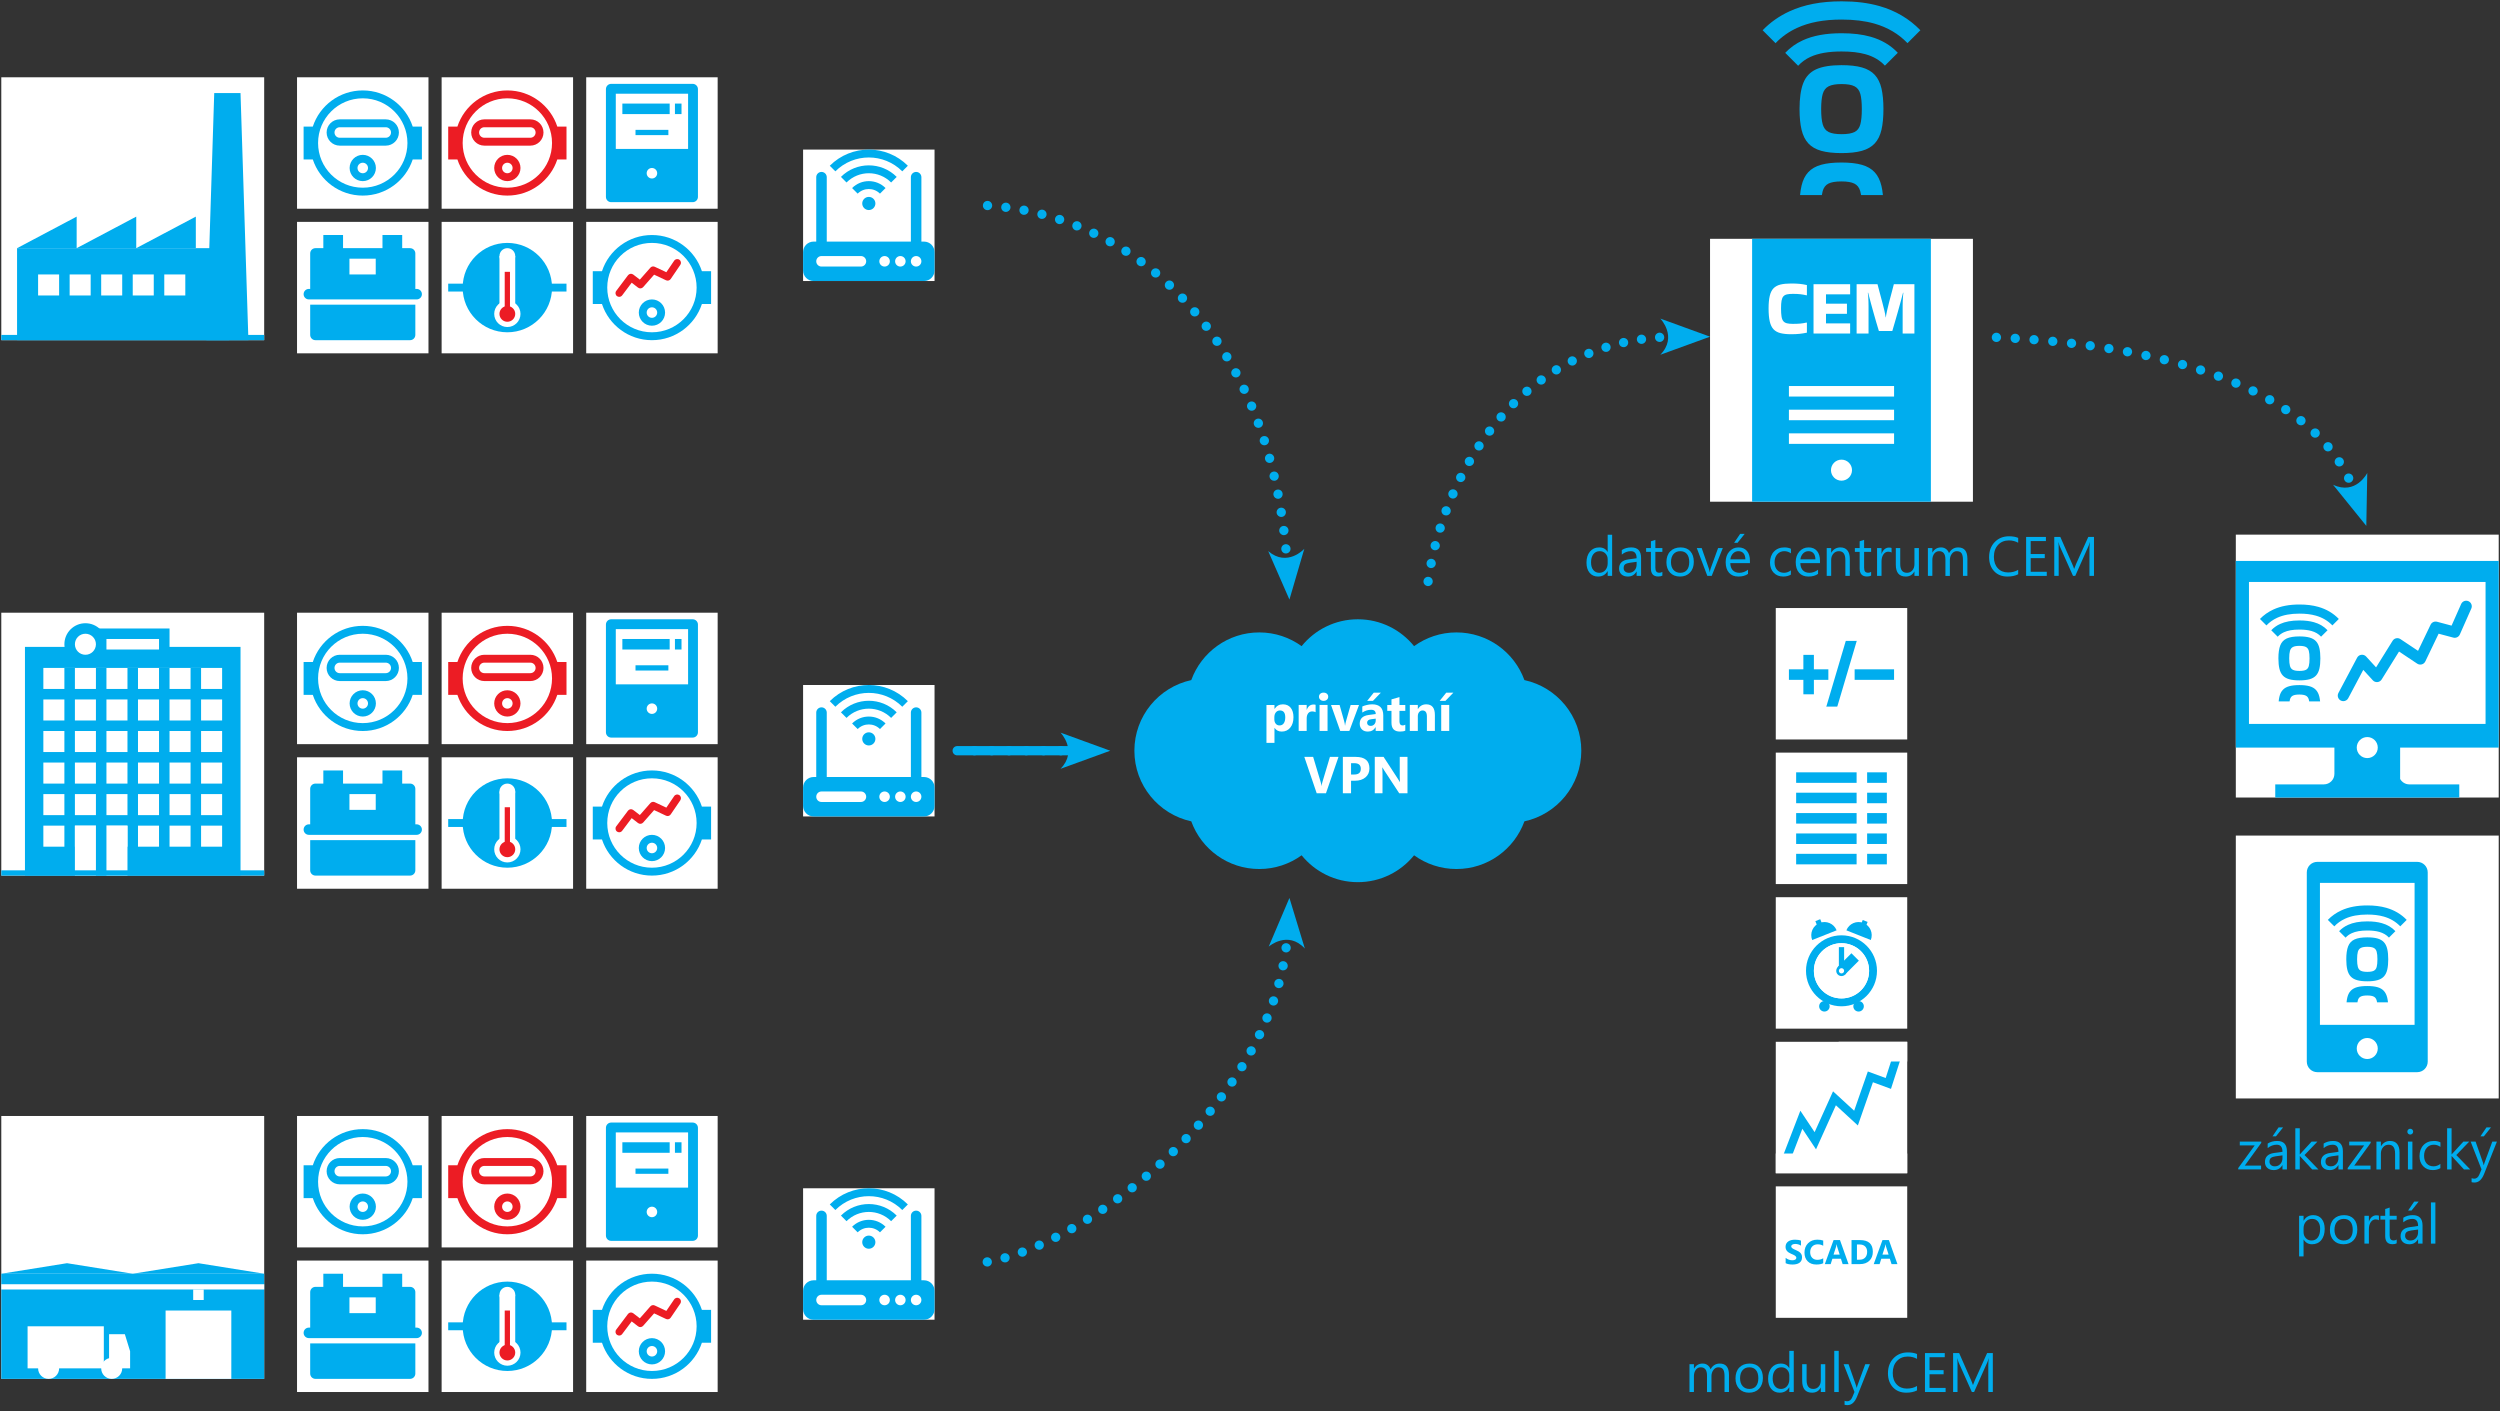 <?xml version="1.0" encoding="utf-8"?>
<!-- Generator: Adobe Illustrator 15.1.0, SVG Export Plug-In . SVG Version: 6.00 Build 0)  -->
<!DOCTYPE svg PUBLIC "-//W3C//DTD SVG 1.1//EN" "http://www.w3.org/Graphics/SVG/1.1/DTD/svg11.dtd">
<svg version="1.1" id="Vrstva_1" xmlns="http://www.w3.org/2000/svg" xmlns:xlink="http://www.w3.org/1999/xlink" x="0px" y="0px"
	 width="539.14px" height="304.333px" viewBox="0 0 539.14 304.333" enable-background="new 0 0 539.14 304.333"
	 xml:space="preserve">
<rect x="0" y="0" width="539.14" height="304.333" fill="#333333" stroke="none"/>
<g>
	<rect x="368.781" y="51.502" fill="#FFFFFF" width="56.693" height="56.694"/>
</g>
<g>
	<rect x="377.854" y="51.502" fill="#00ADEE" width="38.551" height="56.694"/>
</g>
<g>
	<path fill="#FFFFFF" d="M399.397,101.392c0,1.253-1.016,2.269-2.268,2.269c-1.254,0-2.268-1.016-2.268-2.269
		s1.014-2.269,2.268-2.269C398.381,99.124,399.397,100.139,399.397,101.392"/>
</g>
<g>
	<rect x="385.791" y="93.455" fill="#FFFFFF" width="22.678" height="2.268"/>
</g>
<g>
	<rect x="385.791" y="88.352" fill="#FFFFFF" width="22.678" height="2.269"/>
</g>
<g>
	<rect x="385.791" y="83.25" fill="#FFFFFF" width="22.678" height="2.268"/>
</g>
<g>
	<path fill="#FFFFFF" d="M389.67,69.624v2.117c-0.537,0.112-1.064,0.196-1.578,0.252c-0.518,0.057-1.127,0.084-1.832,0.084
		c-0.906,0-1.672-0.078-2.293-0.234c-0.621-0.157-1.121-0.436-1.496-0.832c-0.375-0.398-0.646-0.96-0.814-1.689
		c-0.168-0.727-0.252-1.663-0.252-2.805c0-1.097,0.084-1.999,0.252-2.704c0.168-0.707,0.439-1.252,0.814-1.639
		s0.875-0.654,1.496-0.807c0.621-0.15,1.387-0.227,2.293-0.227c0.705,0,1.314,0.024,1.832,0.076c0.514,0.05,1.041,0.137,1.578,0.26
		v2.184l-0.051,0.033c-0.471-0.11-0.924-0.191-1.359-0.243c-0.438-0.051-0.977-0.076-1.613-0.076c-0.516,0-0.939,0.037-1.27,0.109
		c-0.33,0.074-0.592,0.216-0.781,0.429c-0.191,0.214-0.322,0.526-0.395,0.941c-0.074,0.415-0.109,0.968-0.109,1.663
		c0,0.728,0.035,1.313,0.109,1.755c0.072,0.443,0.203,0.777,0.395,1c0.189,0.224,0.451,0.375,0.781,0.454s0.754,0.118,1.27,0.118
		c0.627,0,1.162-0.021,1.604-0.06c0.441-0.04,0.889-0.114,1.336-0.227L389.67,69.624z"/>
</g>
<g>
	<polygon fill="#FFFFFF" points="391.098,71.926 391.098,61.291 398.994,61.291 398.994,63.476 393.785,63.476 393.785,65.491 
		398.305,65.491 398.305,67.675 393.785,67.675 393.785,69.741 398.994,69.741 398.994,71.926 	"/>
</g>
<g>
	<path fill="#FFFFFF" d="M405.194,71.388c-0.191-0.604-0.385-1.248-0.58-1.933c-0.195-0.682-0.391-1.361-0.58-2.033
		c-0.191-0.672-0.363-1.299-0.521-1.881c-0.156-0.582-0.291-1.087-0.402-1.512s-0.189-0.729-0.234-0.908l-0.068,0.019
		c0.033,0.2,0.063,0.468,0.084,0.798c0.023,0.33,0.039,0.678,0.051,1.041s0.018,0.696,0.018,1v5.946h-2.572V61.291h4.504
		c0.156,0.594,0.322,1.218,0.494,1.873c0.174,0.656,0.348,1.306,0.521,1.95c0.174,0.644,0.328,1.254,0.463,1.831
		s0.229,1.078,0.285,1.504h0.033c0.057-0.426,0.148-0.924,0.277-1.496c0.129-0.571,0.277-1.181,0.445-1.831
		c0.168-0.648,0.342-1.302,0.52-1.958c0.182-0.655,0.342-1.279,0.488-1.873h4.436v10.635h-2.537v-5.946c0-0.304,0.006-0.637,0.018-1
		c0.01-0.363,0.031-0.711,0.059-1.041s0.053-0.598,0.074-0.798l-0.066-0.019c-0.045,0.18-0.123,0.483-0.234,0.908
		c-0.113,0.425-0.25,0.932-0.412,1.52c-0.162,0.589-0.338,1.22-0.529,1.892c-0.189,0.672-0.385,1.346-0.58,2.023
		c-0.195,0.679-0.383,1.319-0.563,1.924H405.194z"/>
</g>
<g>
	<path fill="#00ADEE" d="M276.32,118.454L276.32,118.454c-0.06-0.551,0.35-1.04,0.9-1.09l0,0c0.55-0.051,1.04,0.35,1.09,0.899l0,0
		c0.05,0.55-0.35,1.04-0.9,1.09l0,0c-0.04,0.011-0.07,0.011-0.1,0.011l0,0C276.8,119.364,276.37,118.973,276.32,118.454z
		 M275.88,114.543c-0.07-0.55,0.32-1.05,0.87-1.12l0,0c0.55-0.07,1.05,0.32,1.12,0.86l0,0c0.07,0.55-0.32,1.05-0.87,1.119l0,0
		c-0.04,0.011-0.09,0.011-0.13,0.011l0,0C276.38,115.414,275.95,115.043,275.88,114.543z M275.32,110.643
		c-0.09-0.55,0.29-1.06,0.83-1.149l0,0c0.55-0.091,1.06,0.279,1.15,0.83l0,0l0,0l0,0c0.08,0.55-0.28,1.06-0.83,1.149l0,0
		c-0.05,0.01-0.11,0.01-0.16,0.01l0,0C275.83,111.483,275.4,111.133,275.32,110.643z M274.63,106.763c-0.1-0.54,0.25-1.07,0.79-1.17
		l0,0c0.54-0.11,1.07,0.24,1.17,0.78l0,0c0.11,0.54-0.24,1.069-0.78,1.18l0,0c-0.07,0.01-0.13,0.021-0.2,0.021l0,0
		C275.15,107.574,274.73,107.244,274.63,106.763z M273.8,102.914L273.8,102.914c-0.12-0.54,0.21-1.07,0.75-1.2l0,0
		c0.54-0.13,1.07,0.21,1.2,0.75l0,0c0,0,0,0,0-0.01l0,0c0.13,0.54-0.21,1.08-0.74,1.21l0,0c-0.08,0.02-0.16,0.02-0.23,0.02l0,0
		C274.32,103.683,273.91,103.374,273.8,102.914z M272.83,99.103c-0.15-0.529,0.17-1.08,0.7-1.229l0,0c0.53-0.15,1.08,0.17,1.23,0.7
		l0,0c0.15,0.529-0.17,1.079-0.7,1.229l0,0c-0.09,0.021-0.18,0.04-0.27,0.04l0,0C273.36,99.843,272.95,99.553,272.83,99.103z
		 M271.71,95.333c-0.17-0.521,0.12-1.09,0.65-1.25l0,0c0.53-0.17,1.09,0.12,1.26,0.64l0,0c0.16,0.53-0.13,1.09-0.65,1.26l0,0
		c-0.1,0.03-0.21,0.051-0.31,0.051l0,0C272.24,96.034,271.85,95.763,271.71,95.333z M270.44,91.624c-0.2-0.521,0.07-1.1,0.59-1.29
		l0,0c0.52-0.19,1.09,0.08,1.28,0.6l0,0c0.19,0.521-0.07,1.09-0.59,1.28l0,0c-0.12,0.04-0.23,0.06-0.35,0.06l0,0
		C270.969,92.273,270.58,92.023,270.44,91.624z M269,87.963c-0.21-0.51,0.03-1.1,0.54-1.31l0,0c0.51-0.21,1.09,0.03,1.31,0.54l0,0
		c0.21,0.51-0.03,1.09-0.54,1.31l0,0c-0.13,0.05-0.26,0.08-0.38,0.08l0,0C269.53,88.583,269.16,88.343,269,87.963z M267.41,84.374
		c-0.24-0.5-0.03-1.09,0.47-1.33l0,0c0.5-0.23,1.1-0.02,1.33,0.48l0,0c0.24,0.5,0.03,1.09-0.47,1.33l0,0
		c-0.14,0.07-0.29,0.1-0.43,0.1l0,0C267.94,84.953,267.58,84.743,267.41,84.374z M265.64,80.874c-0.26-0.49-0.07-1.09,0.42-1.35l0,0
		c0.48-0.26,1.09-0.08,1.35,0.41l0,0c0.26,0.48,0.07,1.09-0.41,1.35l0,0c-0.15,0.08-0.31,0.12-0.47,0.12l0,0
		C266.17,81.403,265.82,81.213,265.64,80.874z M263.71,77.463c-0.28-0.48-0.13-1.09,0.35-1.38l0,0c0.47-0.28,1.08-0.13,1.37,0.35
		l0,0c0.28,0.47,0.13,1.08-0.35,1.37l0,0c-0.16,0.1-0.33,0.14-0.51,0.14l0,0C264.23,77.943,263.9,77.773,263.71,77.463z
		 M261.61,74.153c-0.31-0.46-0.19-1.08,0.27-1.39l0,0c0.46-0.31,1.08-0.19,1.39,0.27l0,0c0.31,0.46,0.19,1.08-0.27,1.39l0,0
		c-0.17,0.11-0.37,0.17-0.56,0.17l0,0C262.12,74.593,261.8,74.443,261.61,74.153z M259.34,70.963c-0.34-0.44-0.25-1.07,0.19-1.4l0,0
		c0.44-0.34,1.07-0.25,1.4,0.19l0,0c0.34,0.44,0.25,1.07-0.19,1.4l0,0c-0.18,0.14-0.39,0.2-0.6,0.2l0,0
		C259.83,71.354,259.53,71.223,259.34,70.963z M256.89,67.903c-0.35-0.42-0.3-1.06,0.12-1.41l0,0c0.42-0.36,1.05-0.31,1.41,0.12l0,0
		c0.36,0.42,0.3,1.05-0.12,1.41l0,0c-0.18,0.15-0.41,0.23-0.64,0.23l0,0C257.37,68.253,257.09,68.133,256.89,67.903z M254.28,64.983
		L254.28,64.983c-0.38-0.4-0.36-1.03,0.04-1.41l0,0c0.4-0.38,1.03-0.37,1.41,0.03l0,0c0.38,0.4,0.37,1.04-0.03,1.42l0,0
		c-0.2,0.18-0.44,0.27-0.69,0.27l0,0C254.74,65.293,254.48,65.193,254.28,64.983z M251.51,62.223c-0.4-0.38-0.42-1.01-0.04-1.41l0,0
		c0.37-0.41,1-0.43,1.41-0.05l0,0l0,0l0,0c0.4,0.38,0.42,1.01,0.04,1.41l0,0c-0.19,0.22-0.46,0.32-0.73,0.32l0,0
		C251.95,62.493,251.7,62.403,251.51,62.223z M248.58,59.633L248.58,59.633c-0.43-0.35-0.48-0.98-0.13-1.41l0,0
		c0.35-0.42,0.98-0.48,1.41-0.13l0,0c0.42,0.35,0.48,0.99,0.13,1.41l0,0c-0.2,0.24-0.49,0.36-0.77,0.36l0,0
		C248.99,59.863,248.76,59.793,248.58,59.633z M245.5,57.223c-0.45-0.32-0.55-0.95-0.22-1.4l0,0c0.33-0.44,0.95-0.54,1.4-0.21l0,0
		c0.44,0.33,0.54,0.95,0.22,1.4l0,0c-0.2,0.26-0.5,0.41-0.81,0.41l0,0C245.88,57.423,245.68,57.354,245.5,57.223z M242.27,55.013
		c-0.46-0.3-0.6-0.92-0.3-1.38l0,0c0.3-0.47,0.92-0.6,1.39-0.31l0,0c0.46,0.3,0.59,0.92,0.3,1.39l0,0
		c-0.19,0.29-0.52,0.46-0.85,0.46l0,0C242.63,55.173,242.44,55.113,242.27,55.013z M238.92,53.003L238.92,53.003
		c-0.48-0.27-0.65-0.88-0.39-1.36l0,0c0.27-0.49,0.88-0.66,1.37-0.39l0,0c0.48,0.27,0.65,0.88,0.38,1.36l0,0
		c-0.18,0.33-0.52,0.51-0.87,0.51l0,0C239.24,53.124,239.08,53.083,238.92,53.003z M235.45,51.203c-0.5-0.24-0.71-0.83-0.47-1.33
		l0,0c0.24-0.5,0.83-0.71,1.33-0.47l0,0c0.5,0.24,0.71,0.83,0.47,1.33l0,0c-0.17,0.36-0.53,0.57-0.9,0.57l0,0
		C235.74,51.303,235.59,51.273,235.45,51.203z M231.87,49.633c-0.51-0.21-0.76-0.79-0.55-1.3l0,0c0.2-0.52,0.79-0.76,1.3-0.56l0,0
		c0.51,0.21,0.76,0.79,0.55,1.3l0,0c-0.15,0.39-0.53,0.63-0.93,0.63l0,0C232.12,49.703,231.99,49.683,231.87,49.633z M228.2,48.283
		c-0.52-0.17-0.81-0.73-0.64-1.26l0,0c0.18-0.52,0.74-0.81,1.27-0.63l0,0c0.52,0.17,0.81,0.73,0.63,1.26l0,0
		c-0.14,0.42-0.53,0.68-0.95,0.68l0,0C228.41,48.333,228.3,48.323,228.2,48.283z M224.45,47.183L224.45,47.183
		c-0.53-0.14-0.85-0.69-0.71-1.22l0,0c0.14-0.54,0.68-0.86,1.22-0.72l0,0l0,0l0,0c0.53,0.14,0.85,0.69,0.71,1.22l0,0
		c-0.11,0.45-0.52,0.75-0.97,0.75l0,0C224.62,47.213,224.54,47.203,224.45,47.183z M220.65,46.313c-0.55-0.1-0.9-0.63-0.79-1.17l0,0
		c0.1-0.54,0.62-0.9,1.17-0.79l0,0c0.54,0.11,0.89,0.63,0.79,1.17l0,0c-0.1,0.48-0.51,0.81-0.98,0.81l0,0
		C220.77,46.333,220.71,46.323,220.65,46.313z M216.79,45.693c-0.55-0.07-0.94-0.57-0.86-1.12l0,0c0.07-0.55,0.57-0.93,1.12-0.86
		l0,0c0.54,0.07,0.93,0.57,0.86,1.12l0,0c-0.06,0.5-0.5,0.87-0.99,0.87l0,0C216.88,45.703,216.83,45.703,216.79,45.693z
		 M212.9,45.323L212.9,45.323c-0.55-0.04-0.97-0.51-0.93-1.06l0,0c0.03-0.56,0.51-0.97,1.06-0.94l0,0c0.55,0.04,0.97,0.51,0.94,1.06
		l0,0c-0.04,0.53-0.48,0.94-1,0.94l0,0C212.95,45.323,212.92,45.323,212.9,45.323z"/>
</g>
<g>
	<path fill="#00ADEE" d="M278.074,129.3l3.208-10.949c0,0-3.651,4.039-7.787,0.498L278.074,129.3z"/>
</g>
<g>
	<path fill="#00ADEE" d="M211.92,272.313c-0.09-0.55,0.27-1.06,0.82-1.16l0,0c0.54-0.09,1.06,0.28,1.15,0.82l0,0
		c0.1,0.55-0.27,1.061-0.81,1.16l0,0c-0.06,0.01-0.12,0.01-0.17,0.01l0,0C212.43,273.143,212,272.803,211.92,272.313z
		 M215.78,271.534c-0.15-0.53,0.15-1.091,0.69-1.24l0,0l0,0l0,0c0.52-0.15,1.08,0.16,1.23,0.689l0,0c0.15,0.53-0.15,1.08-0.69,1.24
		l0,0c-0.09,0.021-0.18,0.03-0.27,0.03l0,0C216.3,272.253,215.9,271.973,215.78,271.534z M219.54,270.374
		c-0.19-0.521,0.07-1.101,0.59-1.29l0,0c0.51-0.19,1.09,0.069,1.28,0.59l0,0c0.2,0.52-0.07,1.09-0.58,1.28l0,0
		c-0.12,0.05-0.24,0.069-0.35,0.069l0,0C220.07,271.023,219.69,270.773,219.54,270.374z M223.21,268.933c-0.23-0.5,0-1.09,0.5-1.319
		l0,0l0,0l0,0c0.5-0.23,1.1,0,1.32,0.51l0,0c0.23,0.5,0,1.09-0.5,1.319l0,0c-0.14,0.061-0.28,0.08-0.41,0.08l0,0
		C223.74,269.523,223.37,269.303,223.21,268.933z M226.78,267.284c-0.25-0.49-0.06-1.091,0.44-1.341l0,0
		c0.49-0.25,1.09-0.06,1.34,0.431l0,0c0.25,0.49,0.06,1.1-0.44,1.35l0,0c-0.14,0.07-0.3,0.11-0.45,0.11l0,0
		C227.31,267.833,226.96,267.633,226.78,267.284z M230.27,265.454c-0.28-0.48-0.11-1.09,0.37-1.36l0,0
		c0.48-0.28,1.09-0.11,1.36,0.37l0,0c0.28,0.479,0.11,1.1-0.37,1.37l0,0c-0.16,0.09-0.33,0.13-0.49,0.13l0,0
		C230.79,265.963,230.45,265.784,230.27,265.454z M233.67,263.473c-0.29-0.47-0.15-1.08,0.32-1.38l0,0
		c0.47-0.29,1.08-0.15,1.38,0.32l0,0c0.29,0.47,0.14,1.09-0.32,1.38l0,0c-0.17,0.1-0.35,0.149-0.53,0.149l0,0
		C234.18,263.943,233.86,263.784,233.67,263.473z M236.99,261.364c-0.31-0.461-0.19-1.08,0.26-1.391l0,0
		c0.46-0.31,1.08-0.189,1.39,0.26l0,0c0.31,0.46,0.19,1.08-0.26,1.391l0,0c-0.18,0.12-0.37,0.17-0.56,0.17l0,0
		C237.5,261.793,237.18,261.643,236.99,261.364z M240.219,259.124c-0.32-0.45-0.23-1.08,0.22-1.4l0,0c0.44-0.33,1.07-0.229,1.4,0.21
		l0,0c0.32,0.45,0.23,1.07-0.22,1.4l0,0c-0.18,0.13-0.38,0.189-0.59,0.189l0,0C240.719,259.523,240.42,259.383,240.219,259.124z
		 M243.38,256.763c-0.34-0.43-0.27-1.06,0.16-1.399l0,0l0,0l0,0c0.43-0.351,1.06-0.271,1.41,0.159l0,0
		c0.34,0.431,0.26,1.061-0.17,1.4v0.01c-0.18,0.141-0.4,0.21-0.62,0.21l0,0C243.87,257.143,243.58,257.013,243.38,256.763z
		 M246.45,254.293c-0.36-0.42-0.31-1.05,0.11-1.41l0,0c0,0,0,0,0,0.01l0,0c0.42-0.359,1.05-0.31,1.41,0.11l0,0
		c0.36,0.42,0.3,1.05-0.12,1.41l0,0c-0.18,0.16-0.41,0.239-0.64,0.239l0,0C246.92,254.653,246.64,254.534,246.45,254.293z
		 M249.42,251.723c-0.37-0.41-0.34-1.04,0.07-1.41l0,0c0.41-0.37,1.04-0.34,1.41,0.07l0,0c0.37,0.4,0.35,1.04-0.06,1.41l0,0
		c-0.2,0.17-0.44,0.26-0.68,0.26l0,0C249.89,252.053,249.62,251.943,249.42,251.723z M252.31,249.053c-0.38-0.4-0.38-1.03,0.02-1.42
		l0,0c0.39-0.38,1.02-0.38,1.41,0.02l0,0c0.39,0.391,0.38,1.021-0.01,1.41l0,0c-0.2,0.19-0.45,0.29-0.7,0.29l0,0
		C252.77,249.353,252.51,249.253,252.31,249.053z M255.1,246.273c-0.4-0.38-0.42-1.01-0.04-1.409l0,0l0,0l0,0
		c0.38-0.41,1.02-0.421,1.42-0.04l0,0c0.4,0.38,0.41,1.01,0.03,1.409l0,0c-0.19,0.21-0.46,0.311-0.72,0.311l0,0
		C255.54,246.543,255.29,246.454,255.1,246.273z M257.78,243.403c-0.41-0.369-0.45-1-0.09-1.42l0,0c0.37-0.409,1-0.449,1.41-0.09
		l0,0c0.42,0.37,0.46,1,0.09,1.42l0,0c-0.2,0.221-0.47,0.34-0.75,0.34l0,0C258.21,243.653,257.969,243.563,257.78,243.403z
		 M260.35,240.423c-0.43-0.35-0.49-0.98-0.14-1.4l0,0c0.35-0.43,0.98-0.5,1.4-0.149l0,0c0.43,0.35,0.5,0.979,0.15,1.41l0,0
		c-0.2,0.239-0.49,0.359-0.78,0.359l0,0C260.76,240.643,260.54,240.574,260.35,240.423z M262.81,237.343
		c-0.45-0.33-0.54-0.95-0.21-1.4l0,0c0.33-0.439,0.96-0.529,1.4-0.199l0,0c0.44,0.33,0.54,0.96,0.21,1.399l0,0
		c-0.2,0.26-0.5,0.4-0.81,0.4l0,0C263.2,237.543,262.99,237.483,262.81,237.343z M265.13,234.164c-0.46-0.311-0.57-0.931-0.26-1.38
		l0,0c0.31-0.46,0.93-0.58,1.39-0.271l0,0c0.45,0.311,0.57,0.94,0.26,1.39l0,0c-0.19,0.29-0.51,0.44-0.83,0.44l0,0
		C265.5,234.343,265.3,234.284,265.13,234.164z M267.31,230.893c-0.47-0.29-0.62-0.91-0.33-1.38l0,0c0.29-0.47,0.91-0.62,1.38-0.33
		l0,0c0.47,0.29,0.62,0.91,0.33,1.38l0,0c-0.19,0.311-0.52,0.471-0.86,0.471l0,0C267.66,231.034,267.469,230.994,267.31,230.893z
		 M269.34,227.513c-0.49-0.27-0.66-0.88-0.4-1.36l0,0c0.27-0.479,0.87-0.659,1.36-0.399l0,0c0.48,0.27,0.66,0.88,0.4,1.36l0,0
		c-0.19,0.329-0.53,0.52-0.88,0.52l0,0C269.65,227.633,269.49,227.593,269.34,227.513z M271.19,224.034
		c-0.5-0.24-0.71-0.841-0.47-1.33l0,0l0,0l0,0c0.24-0.5,0.84-0.71,1.34-0.471l0,0c0.5,0.24,0.71,0.841,0.47,1.33h-0.01
		c-0.17,0.36-0.53,0.57-0.9,0.57l0,0C271.48,224.133,271.33,224.103,271.19,224.034z M272.85,220.463
		c-0.51-0.21-0.75-0.8-0.54-1.311l0,0l0,0l0,0c0.21-0.51,0.8-0.75,1.31-0.539l0,0c0.51,0.21,0.75,0.8,0.54,1.31l0,0
		c-0.16,0.38-0.53,0.62-0.92,0.62l0,0C273.11,220.543,272.98,220.513,272.85,220.463z M274.31,216.803
		c-0.52-0.18-0.8-0.75-0.62-1.27l0,0l0,0l0,0c0.18-0.521,0.75-0.801,1.27-0.62l0,0c0.53,0.18,0.8,0.75,0.62,1.27l0,0
		c-0.14,0.42-0.53,0.681-0.95,0.681l0,0C274.53,216.864,274.42,216.843,274.31,216.803z M275.54,213.063
		c-0.54-0.14-0.85-0.689-0.7-1.229l0,0c0.14-0.53,0.69-0.84,1.23-0.7l0,0c0.53,0.15,0.84,0.7,0.7,1.23v0.01
		c-0.13,0.439-0.53,0.729-0.97,0.729l0,0C275.71,213.103,275.62,213.093,275.54,213.063z M276.52,209.263
		c-0.55-0.11-0.9-0.64-0.79-1.18l0,0c0.11-0.54,0.64-0.9,1.18-0.78l0,0c0.54,0.11,0.89,0.63,0.78,1.18l0,0
		c-0.09,0.471-0.51,0.79-0.98,0.79l0,0C276.65,209.273,276.58,209.273,276.52,209.263z M277.23,205.393
		c-0.55-0.069-0.94-0.569-0.87-1.12l0,0c0.07-0.54,0.57-0.93,1.12-0.859l0,0c0.55,0.069,0.94,0.569,0.87,1.12l0,0
		c-0.07,0.5-0.5,0.869-0.99,0.869l0,0C277.31,205.403,277.27,205.403,277.23,205.393z"/>
</g>
<g>
	<path fill="#00ADEE" d="M278.074,193.646l-4.469,10.498c0,0,4.099-3.584,7.792,0.416L278.074,193.646z"/>
</g>
<g>
	<path fill="#00ADEE" d="M341.018,161.898c0-7.471-5.256-13.709-12.268-15.232c-2.174-5.996-7.916-10.281-14.662-10.281
		c-3.412,0-6.566,1.102-9.135,2.959c-2.857-3.533-7.227-5.793-12.125-5.793c-4.899,0-9.269,2.26-12.125,5.793
		c-2.569-1.857-5.724-2.959-9.136-2.959c-6.745,0-12.489,4.285-14.662,10.281c-7.014,1.523-12.268,7.762-12.268,15.232
		s5.254,13.709,12.268,15.23c2.172,5.998,7.917,10.281,14.662,10.281c3.412,0,6.566-1.102,9.136-2.959
		c2.856,3.533,7.226,5.795,12.125,5.795c4.898,0,9.267-2.262,12.125-5.795c2.568,1.857,5.723,2.959,9.135,2.959
		c6.746,0,12.488-4.283,14.662-10.281C335.762,175.607,341.018,169.369,341.018,161.898"/>
</g>
<g>
	<path fill="#FFFFFF" d="M274.82,154.681v0.449c0,0.387,0.103,0.703,0.305,0.947c0.205,0.246,0.474,0.367,0.806,0.367
		c0.394,0,0.699-0.152,0.916-0.457c0.216-0.307,0.326-0.736,0.326-1.293c0-0.986-0.384-1.479-1.149-1.479
		c-0.355,0-0.642,0.135-0.867,0.404C274.931,153.886,274.82,154.244,274.82,154.681 M274.869,156.98h-0.021v3.227h-1.729v-8.176
		h1.729v0.844h0.021c0.427-0.654,1.025-0.982,1.799-0.982c0.725,0,1.285,0.25,1.682,0.748c0.395,0.496,0.594,1.176,0.594,2.031
		c0,0.936-0.229,1.684-0.691,2.248c-0.463,0.566-1.075,0.848-1.842,0.848C275.736,157.767,275.223,157.503,274.869,156.98"/>
</g>
<g>
	<path fill="#FFFFFF" d="M283.717,153.589c-0.207-0.111-0.449-0.168-0.727-0.168c-0.377,0-0.669,0.137-0.88,0.41
		c-0.211,0.277-0.317,0.652-0.317,1.123v2.678h-1.728v-5.604h1.728v1.039h0.022c0.272-0.756,0.765-1.135,1.476-1.135
		c0.182,0,0.324,0.02,0.426,0.064V153.589z"/>
</g>
<g>
	<path fill="#FFFFFF" d="M286.294,157.63h-1.729v-5.602h1.729V157.63z M285.439,151.146c-0.291,0-0.528-0.088-0.717-0.262
		c-0.185-0.174-0.277-0.385-0.277-0.635c0-0.26,0.093-0.471,0.277-0.635c0.188-0.164,0.426-0.246,0.717-0.246
		c0.295,0,0.535,0.082,0.72,0.246s0.276,0.375,0.276,0.635s-0.092,0.475-0.276,0.643S285.734,151.146,285.439,151.146"/>
</g>
<g>
	<path fill="#FFFFFF" d="M293.08,152.031l-2.084,5.602h-1.969l-1.984-5.602h1.849l0.972,3.449c0.11,0.393,0.174,0.725,0.192,0.996
		h0.022c0.025-0.26,0.092-0.58,0.201-0.963l0.996-3.482H293.08z"/>
</g>
<g>
	<path fill="#FFFFFF" d="M297.793,149.376l-1.711,1.77h-1.246l1.422-1.77H297.793z M296.683,155.357v-0.377l-1.018,0.131
		c-0.561,0.072-0.841,0.326-0.841,0.758c0,0.199,0.067,0.359,0.205,0.486c0.136,0.125,0.321,0.186,0.554,0.186
		c0.325,0,0.59-0.109,0.793-0.336C296.582,155.982,296.683,155.697,296.683,155.357 M298.309,157.63h-1.637v-0.805h-0.021
		c-0.375,0.627-0.932,0.943-1.668,0.943c-0.543,0-0.971-0.156-1.28-0.463c-0.313-0.311-0.47-0.721-0.47-1.234
		c0-1.086,0.645-1.713,1.932-1.881l1.52-0.203c0-0.613-0.332-0.918-0.996-0.918c-0.666,0-1.301,0.199-1.901,0.596v-1.303
		c0.239-0.123,0.569-0.232,0.985-0.328c0.418-0.092,0.8-0.141,1.142-0.141c1.597,0,2.396,0.797,2.396,2.389V157.63z"/>
</g>
<g>
	<path fill="#FFFFFF" d="M303.061,157.564c-0.256,0.137-0.641,0.203-1.154,0.203c-1.219,0-1.826-0.633-1.826-1.896v-2.566h-0.908
		v-1.273h0.908v-1.207l1.723-0.492v1.699h1.258v1.273h-1.258v2.266c0,0.584,0.23,0.875,0.693,0.875c0.184,0,0.371-0.055,0.564-0.158
		V157.564z"/>
</g>
<g>
	<path fill="#FFFFFF" d="M309.442,157.63h-1.723v-3.111c0-0.867-0.309-1.301-0.93-1.301c-0.299,0-0.545,0.113-0.738,0.344
		c-0.193,0.229-0.289,0.52-0.289,0.875v3.193h-1.729v-5.602h1.729v0.887h0.021c0.412-0.68,1.012-1.021,1.799-1.021
		c1.24,0,1.859,0.768,1.859,2.307V157.63z"/>
</g>
<g>
	<path fill="#FFFFFF" d="M312.537,157.632h-1.73v-5.604h1.73V157.632z M313.43,149.376l-1.713,1.77h-1.246l1.422-1.77H313.43z"/>
</g>
<g>
	<path fill="#FFFFFF" d="M288.656,163.23l-2.703,7.842h-2l-2.67-7.842h1.904l1.635,5.455c0.088,0.297,0.142,0.559,0.158,0.783h0.033
		c0.025-0.244,0.082-0.512,0.17-0.803l1.623-5.436H288.656z"/>
</g>
<g>
	<path fill="#FFFFFF" d="M291.363,164.585v2.443h0.693c0.941,0,1.412-0.412,1.412-1.234c0-0.809-0.471-1.209-1.412-1.209H291.363z
		 M291.363,168.369v2.701h-1.768v-7.842h2.768c1.978,0,2.965,0.832,2.965,2.498c0,0.789-0.284,1.426-0.852,1.914
		c-0.566,0.486-1.324,0.729-2.271,0.729H291.363z"/>
</g>
<g>
	<path fill="#FFFFFF" d="M303.531,171.072h-1.783l-3.232-4.93c-0.189-0.287-0.32-0.504-0.395-0.648H298.1
		c0.029,0.275,0.045,0.697,0.045,1.268v4.311h-1.668v-7.844h1.903l3.111,4.775c0.143,0.213,0.273,0.428,0.395,0.639h0.021
		c-0.029-0.182-0.043-0.541-0.043-1.078v-4.336h1.668V171.072z"/>
</g>
<g>
	<path fill="#00ADEE" d="M505.6,103.553c-0.24-0.49-0.04-1.09,0.46-1.34l0,0c0.49-0.24,1.09-0.04,1.34,0.46l0,0
		c0.24,0.49,0.04,1.09-0.46,1.34l0,0c-0.14,0.07-0.29,0.101-0.44,0.101l0,0C506.13,104.114,505.77,103.914,505.6,103.553z
		 M503.65,100.153c-0.31-0.46-0.18-1.079,0.28-1.39l0,0c0.46-0.3,1.08-0.18,1.39,0.29l0,0c0.3,0.46,0.17,1.08-0.29,1.38l0,0
		c-0.17,0.11-0.359,0.17-0.55,0.17l0,0C504.159,100.603,503.84,100.443,503.65,100.153z M501.289,96.994L501.289,96.994
		c-0.359-0.42-0.31-1.051,0.12-1.41l0,0c0.42-0.351,1.05-0.3,1.41,0.12l0,0l0,0l0,0c0.351,0.43,0.3,1.06-0.12,1.41l0,0
		c-0.189,0.159-0.42,0.239-0.649,0.239l0,0C501.77,97.353,501.48,97.233,501.289,96.994z M498.579,94.114
		c-0.399-0.381-0.409-1.011-0.029-1.41l0,0c0.39-0.4,1.02-0.42,1.42-0.03l0,0c0.399,0.38,0.41,1.01,0.029,1.41l0,0
		c-0.199,0.21-0.46,0.31-0.729,0.31l0,0C499.03,94.393,498.78,94.303,498.579,94.114z M495.59,91.503c-0.431-0.34-0.5-0.97-0.16-1.4
		l0,0c0.35-0.43,0.979-0.51,1.41-0.16l0,0l0,0l0,0c0.43,0.34,0.5,0.97,0.159,1.4l0,0c-0.199,0.25-0.489,0.38-0.779,0.38l0,0
		C495.999,91.723,495.78,91.653,495.59,91.503z M492.38,89.163c-0.46-0.3-0.591-0.92-0.28-1.38l0,0c0.31-0.46,0.93-0.58,1.39-0.28
		l0,0l0,0l0,0c0.46,0.31,0.58,0.93,0.271,1.39l0,0c-0.19,0.29-0.5,0.44-0.83,0.44l0,0C492.74,89.333,492.55,89.283,492.38,89.163z
		 M488.98,87.073c-0.48-0.27-0.65-0.88-0.37-1.36l0,0c0.271-0.48,0.88-0.65,1.36-0.38l0,0c0.479,0.28,0.649,0.89,0.38,1.37l0,0
		c-0.19,0.32-0.53,0.5-0.87,0.5l0,0C489.31,87.203,489.14,87.163,488.98,87.073z M485.44,85.203c-0.49-0.24-0.7-0.84-0.45-1.34l0,0
		c0.24-0.49,0.84-0.7,1.34-0.45l0,0c0.49,0.24,0.7,0.84,0.45,1.34l0,0c-0.17,0.35-0.53,0.55-0.899,0.55l0,0
		C485.74,85.303,485.59,85.273,485.44,85.203z M481.8,83.543L481.8,83.543c-0.511-0.22-0.75-0.81-0.53-1.31l0,0
		c0.21-0.51,0.8-0.75,1.31-0.53l0,0l0,0l0,0c0.511,0.21,0.75,0.8,0.53,1.31l0,0c-0.16,0.38-0.53,0.61-0.92,0.61l0,0
		C482.06,83.624,481.93,83.593,481.8,83.543z M478.06,82.063c-0.51-0.2-0.78-0.77-0.59-1.29l0,0c0.2-0.52,0.77-0.78,1.29-0.59l0,0
		c0.52,0.19,0.779,0.77,0.59,1.29l0,0c-0.15,0.4-0.53,0.65-0.94,0.65l0,0C478.3,82.124,478.18,82.104,478.06,82.063z M474.27,80.743
		c-0.53-0.17-0.82-0.73-0.65-1.26l0,0c0.17-0.52,0.73-0.81,1.261-0.64l0,0c0.52,0.17,0.81,0.73,0.64,1.26l0,0
		c-0.13,0.42-0.53,0.69-0.95,0.69l0,0C474.47,80.793,474.369,80.773,474.27,80.743z M470.409,79.583
		c-0.529-0.15-0.84-0.71-0.689-1.24l0,0c0.149-0.53,0.7-0.84,1.229-0.69l0,0c0.53,0.15,0.84,0.7,0.69,1.24l0,0
		c-0.12,0.44-0.521,0.72-0.96,0.72l0,0C470.59,79.613,470.499,79.604,470.409,79.583z M466.51,78.543
		c-0.54-0.13-0.86-0.67-0.73-1.21l0,0c0.13-0.53,0.67-0.86,1.21-0.73l0,0c0.54,0.13,0.86,0.68,0.73,1.21l0,0
		c-0.11,0.46-0.521,0.76-0.971,0.76l0,0C466.67,78.573,466.59,78.563,466.51,78.543z M462.579,77.644
		c-0.54-0.12-0.88-0.65-0.77-1.19l0,0c0.12-0.54,0.649-0.89,1.189-0.77l0,0c0.54,0.12,0.881,0.65,0.771,1.19l0,0
		c-0.1,0.47-0.521,0.79-0.98,0.79l0,0C462.72,77.663,462.65,77.653,462.579,77.644z M458.619,76.843c-0.54-0.1-0.899-0.63-0.8-1.17
		l0,0c0.101-0.54,0.63-0.9,1.17-0.8l0,0l0,0l0,0c0.54,0.1,0.9,0.63,0.8,1.17l0,0c-0.09,0.48-0.51,0.82-0.979,0.82l0,0
		C458.74,76.863,458.68,76.854,458.619,76.843z M454.64,76.144h-0.01c-0.54-0.09-0.91-0.6-0.82-1.14l0,0
		c0.08-0.55,0.6-0.92,1.14-0.83l0,0c0.55,0.09,0.92,0.6,0.83,1.15l0,0c-0.08,0.49-0.5,0.84-0.979,0.84l0,0
		C454.74,76.163,454.69,76.153,454.64,76.144z M450.63,75.543c-0.54-0.07-0.931-0.58-0.851-1.13l0,0c0.08-0.54,0.58-0.92,1.13-0.85
		l0,0c0.55,0.08,0.931,0.58,0.851,1.13l0,0c-0.07,0.5-0.5,0.86-0.99,0.86l0,0C450.73,75.553,450.68,75.553,450.63,75.543z
		 M446.619,75.033c-0.55-0.06-0.939-0.56-0.87-1.11l0,0c0.061-0.55,0.561-0.94,1.101-0.88l0,0c0.55,0.07,0.939,0.56,0.88,1.11l0,0
		c-0.06,0.51-0.49,0.89-0.99,0.89l0,0C446.699,75.043,446.659,75.033,446.619,75.033z M442.6,74.604c-0.55-0.05-0.95-0.54-0.9-1.09
		l0,0c0.061-0.55,0.54-0.95,1.09-0.9l0,0c0.551,0.05,0.95,0.54,0.9,1.09l0,0c-0.05,0.52-0.48,0.9-0.99,0.9l0,0
		C442.67,74.604,442.63,74.604,442.6,74.604z M438.57,74.243c-0.55-0.04-0.96-0.52-0.91-1.07l0,0c0.04-0.55,0.521-0.96,1.07-0.92
		l0,0l0,0l0,0c0.55,0.04,0.96,0.53,0.92,1.08l0,0c-0.04,0.52-0.479,0.92-0.99,0.92l0,0C438.63,74.253,438.6,74.253,438.57,74.243z
		 M434.539,73.963L434.539,73.963c-0.56-0.03-0.979-0.5-0.939-1.05l0,0c0.03-0.56,0.51-0.98,1.06-0.94l0,0l0,0l0,0
		c0.55,0.03,0.971,0.51,0.94,1.06l0,0c-0.04,0.53-0.48,0.94-1,0.94l0,0C434.579,73.973,434.56,73.973,434.539,73.963z
		 M430.49,73.753c-0.55-0.02-0.979-0.49-0.95-1.04l0,0c0.021-0.55,0.49-0.98,1.04-0.96l0,0l0,0l0,0c0.551,0.03,0.98,0.49,0.96,1.05
		l0,0c-0.029,0.53-0.47,0.95-1,0.95l0,0C430.52,73.753,430.51,73.753,430.49,73.753z"/>
</g>
<g>
	<path fill="#00ADEE" d="M510.309,113.41l0.207-11.408c0,0-2.457,4.859-7.381,2.536L510.309,113.41z"/>
</g>
<g>
	<path fill="#00ADEE" d="M307.84,126.383c-0.551-0.08-0.931-0.58-0.851-1.13l0,0c0.08-0.55,0.58-0.93,1.13-0.851l0,0
		c0.551,0.07,0.931,0.58,0.851,1.12l0,0c-0.07,0.511-0.5,0.87-0.99,0.87l0,0C307.94,126.393,307.89,126.383,307.84,126.383z
		 M308.44,122.494c-0.54-0.11-0.89-0.641-0.78-1.181l0,0c0.101-0.54,0.63-0.89,1.17-0.79l0,0c0.54,0.11,0.891,0.641,0.79,1.181l0,0
		c-0.1,0.479-0.52,0.81-0.989,0.81l0,0C308.57,122.513,308.51,122.503,308.44,122.494z M309.26,118.643
		c-0.54-0.14-0.86-0.68-0.721-1.22l0,0c0.131-0.53,0.681-0.86,1.21-0.72l0,0c0.54,0.14,0.86,0.68,0.73,1.22l0,0
		c-0.12,0.45-0.53,0.75-0.97,0.75l0,0C309.43,118.673,309.34,118.664,309.26,118.643z M310.289,114.843
		c-0.529-0.17-0.819-0.729-0.659-1.25l0,0c0,0,0,0,0-0.01l0,0c0.159-0.521,0.729-0.82,1.25-0.65l0,0
		c0.529,0.17,0.819,0.73,0.659,1.25l0,0c-0.14,0.431-0.529,0.7-0.96,0.7l0,0C310.48,114.883,310.38,114.874,310.289,114.843z
		 M311.51,111.103c-0.521-0.189-0.78-0.77-0.58-1.29l0,0c0,0,0,0-0.01,0l0,0c0.199-0.52,0.77-0.779,1.289-0.58l0,0
		c0.521,0.19,0.78,0.771,0.591,1.28l0,0c-0.15,0.41-0.53,0.65-0.94,0.65l0,0C311.74,111.164,311.63,111.143,311.51,111.103z
		 M312.94,107.433c-0.51-0.22-0.74-0.81-0.52-1.31l0,0l0,0l0,0c0.22-0.51,0.81-0.74,1.319-0.521l0,0
		c0.51,0.221,0.74,0.811,0.521,1.32h-0.011c-0.159,0.37-0.529,0.6-0.909,0.6l0,0C313.199,107.523,313.07,107.494,312.94,107.433z
		 M314.56,103.853c-0.49-0.25-0.69-0.85-0.44-1.34l0,0c0.25-0.5,0.851-0.689,1.34-0.439l0,0c0.5,0.239,0.7,0.85,0.45,1.34h-0.01
		c-0.17,0.35-0.52,0.55-0.89,0.55l0,0C314.86,103.963,314.709,103.923,314.56,103.853z M316.38,100.374
		c-0.471-0.28-0.641-0.891-0.36-1.37l0,0l0,0l0,0c0.28-0.48,0.89-0.64,1.37-0.36l0,0c0.479,0.271,0.64,0.891,0.359,1.37l0,0
		c-0.189,0.311-0.52,0.49-0.869,0.49l0,0C316.709,100.503,316.539,100.463,316.38,100.374z M318.409,97.003
		c-0.46-0.311-0.59-0.93-0.279-1.39l0,0c0.3-0.461,0.92-0.591,1.38-0.28l0,0c0.46,0.31,0.59,0.93,0.279,1.39l0,0
		c-0.189,0.29-0.51,0.44-0.83,0.44l0,0C318.77,97.164,318.579,97.114,318.409,97.003z M320.63,93.763
		c-0.44-0.34-0.521-0.96-0.19-1.41l0,0c0.34-0.43,0.97-0.52,1.4-0.18l0,0c0.439,0.33,0.529,0.95,0.199,1.4l0,0
		c-0.199,0.25-0.5,0.39-0.8,0.39l0,0C321.03,93.963,320.82,93.893,320.63,93.763z M323.06,90.673c-0.41-0.37-0.46-1-0.09-1.41l0,0
		l0,0l0,0c0.359-0.42,0.989-0.46,1.41-0.1l0,0c0.409,0.36,0.46,1,0.1,1.41l0,0c-0.2,0.23-0.48,0.34-0.76,0.34l0,0
		C323.49,90.914,323.249,90.833,323.06,90.673z M325.699,87.753c-0.39-0.39-0.39-1.02,0-1.41l0,0l0,0l0,0
		c0.391-0.39,1.03-0.39,1.42,0l0,0c0.38,0.39,0.38,1.03-0.01,1.41l0,0c-0.189,0.2-0.45,0.3-0.7,0.3l0,0
		C326.15,88.053,325.89,87.953,325.699,87.753z M328.539,85.033c-0.369-0.42-0.319-1.05,0.101-1.41l0,0
		c0.42-0.36,1.05-0.31,1.41,0.11l0,0c0.359,0.42,0.31,1.05-0.11,1.41l0,0c-0.19,0.16-0.42,0.24-0.65,0.24l0,0
		C329.01,85.383,328.73,85.263,328.539,85.033z M331.57,82.533c-0.33-0.45-0.229-1.07,0.22-1.39l0,0c0,0,0,0-0.01-0.01l0,0
		c0.45-0.32,1.08-0.22,1.4,0.22l0,0c0.33,0.45,0.229,1.07-0.221,1.4l0,0c-0.17,0.13-0.38,0.19-0.579,0.19l0,0
		C332.07,82.943,331.76,82.803,331.57,82.533z M334.789,80.283c-0.3-0.47-0.149-1.09,0.33-1.38l0,0l0,0l0,0
		c0.471-0.29,1.08-0.14,1.37,0.33l0,0c0.29,0.47,0.141,1.09-0.33,1.38l0,0c-0.16,0.1-0.34,0.15-0.52,0.15l0,0
		C335.3,80.763,334.98,80.583,334.789,80.283z M338.18,78.293c-0.25-0.49-0.05-1.09,0.439-1.34l0,0c0.49-0.25,1.09-0.05,1.34,0.44
		l0,0c0.25,0.49,0.051,1.09-0.439,1.34l0,0c-0.14,0.08-0.3,0.11-0.45,0.11l0,0C338.699,78.843,338.35,78.644,338.18,78.293z
		 M341.72,76.593c-0.21-0.51,0.04-1.09,0.55-1.3l0,0l0,0l0,0c0.51-0.21,1.1,0.04,1.3,0.55l0,0c0.21,0.51-0.04,1.09-0.55,1.3l0,0
		c-0.12,0.05-0.25,0.08-0.37,0.08l0,0C342.249,77.223,341.88,76.983,341.72,76.593z M345.39,75.193c-0.17-0.53,0.13-1.09,0.66-1.25
		l0,0c0.52-0.17,1.08,0.13,1.25,0.65l0,0c0.159,0.53-0.13,1.09-0.66,1.26l0,0c-0.101,0.03-0.2,0.04-0.29,0.04l0,0
		C345.92,75.894,345.52,75.624,345.39,75.193z M349.159,74.093c-0.12-0.54,0.221-1.07,0.761-1.19l0,0c0,0,0,0-0.011,0l0,0
		c0.54-0.12,1.08,0.21,1.2,0.75l0,0c0.12,0.54-0.21,1.08-0.75,1.2l0,0c-0.08,0.01-0.15,0.02-0.229,0.02l0,0
		C349.68,74.874,349.26,74.563,349.159,74.093z M353.01,73.303c-0.08-0.54,0.3-1.05,0.85-1.13l0,0c0.54-0.08,1.05,0.3,1.13,0.85l0,0
		c0.08,0.54-0.3,1.05-0.85,1.13l0,0c-0.05,0.01-0.09,0.01-0.141,0.01l0,0C353.51,74.163,353.079,73.803,353.01,73.303z
		 M356.909,72.813c-0.04-0.55,0.37-1.03,0.931-1.07l0,0c0,0,0,0-0.011,0l0,0c0.551-0.04,1.03,0.38,1.07,0.93l0,0
		c0.04,0.55-0.37,1.03-0.93,1.07l0,0c-0.021,0-0.04,0-0.061,0l0,0C357.38,73.743,356.94,73.343,356.909,72.813z"/>
</g>
<g>
	<path fill="#00ADEE" d="M368.783,72.606l-10.723-3.901c0,0,3.797,3.901,0,7.804L368.783,72.606z"/>
</g>
<g>
	<path fill="#00ADEE" d="M347.665,124.196h-0.961v-1.02h-0.023c-0.445,0.773-1.133,1.16-2.063,1.16
		c-0.754,0-1.357-0.269-1.809-0.806s-0.676-1.269-0.676-2.194c0-0.992,0.25-1.787,0.75-2.385s1.166-0.896,1.998-0.896
		c0.824,0,1.424,0.324,1.799,0.973h0.023v-3.715h0.961V124.196z M346.704,121.483v-0.885c0-0.484-0.16-0.895-0.48-1.23
		s-0.727-0.504-1.219-0.504c-0.586,0-1.047,0.215-1.383,0.645s-0.504,1.023-0.504,1.781c0,0.691,0.16,1.237,0.482,1.638
		s0.756,0.601,1.299,0.601c0.535,0,0.969-0.193,1.303-0.58S346.704,122.073,346.704,121.483z"/>
	<path fill="#00ADEE" d="M353.906,124.196h-0.961v-0.938h-0.023c-0.418,0.719-1.033,1.078-1.846,1.078
		c-0.598,0-1.066-0.158-1.404-0.475s-0.506-0.736-0.506-1.26c0-1.121,0.66-1.773,1.98-1.957l1.799-0.252
		c0-1.02-0.412-1.529-1.236-1.529c-0.723,0-1.375,0.246-1.957,0.738v-0.984c0.59-0.375,1.27-0.563,2.039-0.563
		c1.41,0,2.115,0.746,2.115,2.238V124.196z M352.945,121.161l-1.447,0.199c-0.445,0.063-0.781,0.173-1.008,0.331
		s-0.34,0.438-0.34,0.841c0,0.293,0.104,0.532,0.313,0.718s0.488,0.278,0.836,0.278c0.477,0,0.869-0.167,1.18-0.501
		s0.467-0.757,0.467-1.269V121.161z"/>
	<path fill="#00ADEE" d="M358.499,124.137c-0.227,0.125-0.525,0.188-0.896,0.188c-1.051,0-1.576-0.586-1.576-1.758v-3.551h-1.031
		v-0.82h1.031v-1.465l0.961-0.311v1.775h1.512v0.82h-1.512v3.381c0,0.402,0.068,0.689,0.205,0.861s0.363,0.258,0.68,0.258
		c0.242,0,0.451-0.066,0.627-0.199V124.137z"/>
	<path fill="#00ADEE" d="M362.29,124.336c-0.887,0-1.596-0.28-2.125-0.841s-0.793-1.304-0.793-2.229
		c0-1.008,0.275-1.795,0.826-2.361s1.295-0.85,2.232-0.85c0.895,0,1.592,0.275,2.094,0.826s0.754,1.314,0.754,2.291
		c0,0.957-0.271,1.724-0.813,2.3S363.2,124.336,362.29,124.336z M362.361,118.864c-0.617,0-1.105,0.21-1.465,0.63
		s-0.539,0.999-0.539,1.737c0,0.711,0.182,1.271,0.545,1.682s0.85,0.615,1.459,0.615c0.621,0,1.098-0.201,1.432-0.604
		s0.502-0.975,0.502-1.717c0-0.75-0.168-1.328-0.502-1.734S362.982,118.864,362.361,118.864z"/>
	<path fill="#00ADEE" d="M371.531,118.196l-2.391,6h-0.943l-2.273-6h1.055l1.523,4.359c0.113,0.32,0.184,0.6,0.211,0.838h0.023
		c0.039-0.301,0.102-0.572,0.188-0.814l1.594-4.383H371.531z"/>
	<path fill="#00ADEE" d="M377.384,121.436h-4.236c0.016,0.668,0.195,1.184,0.539,1.547s0.816,0.545,1.418,0.545
		c0.676,0,1.297-0.223,1.863-0.668v0.902c-0.527,0.383-1.225,0.574-2.092,0.574c-0.848,0-1.514-0.272-1.998-0.817
		s-0.727-1.312-0.727-2.3c0-0.934,0.264-1.694,0.793-2.282s1.188-0.882,1.973-0.882s1.393,0.254,1.822,0.762
		s0.645,1.213,0.645,2.115V121.436z M376.4,120.622c-0.004-0.555-0.139-0.986-0.402-1.295s-0.629-0.463-1.098-0.463
		c-0.453,0-0.838,0.162-1.154,0.486s-0.512,0.748-0.586,1.271H376.4z M376.247,115.137l-1.535,1.922h-0.744l1.307-1.922H376.247z"/>
	<path fill="#00ADEE" d="M386.214,123.92c-0.461,0.277-1.008,0.416-1.641,0.416c-0.855,0-1.547-0.278-2.072-0.835
		s-0.787-1.278-0.787-2.165c0-0.988,0.283-1.782,0.85-2.382s1.322-0.899,2.268-0.899c0.527,0,0.992,0.098,1.395,0.293v0.984
		c-0.445-0.313-0.922-0.469-1.43-0.469c-0.613,0-1.117,0.22-1.51,0.659s-0.588,1.017-0.588,1.731c0,0.703,0.184,1.258,0.553,1.664
		s0.865,0.609,1.486,0.609c0.523,0,1.016-0.174,1.477-0.521V123.92z"/>
	<path fill="#00ADEE" d="M392.49,121.436h-4.236c0.016,0.668,0.195,1.184,0.539,1.547s0.816,0.545,1.418,0.545
		c0.676,0,1.297-0.223,1.863-0.668v0.902c-0.527,0.383-1.225,0.574-2.092,0.574c-0.848,0-1.514-0.272-1.998-0.817
		s-0.727-1.312-0.727-2.3c0-0.934,0.264-1.694,0.793-2.282s1.188-0.882,1.973-0.882s1.393,0.254,1.822,0.762
		s0.645,1.213,0.645,2.115V121.436z M391.505,120.622c-0.004-0.555-0.139-0.986-0.402-1.295s-0.629-0.463-1.098-0.463
		c-0.453,0-0.838,0.162-1.154,0.486s-0.512,0.748-0.586,1.271H391.505z"/>
	<path fill="#00ADEE" d="M398.923,124.196h-0.961v-3.422c0-1.273-0.465-1.91-1.395-1.91c-0.48,0-0.879,0.181-1.193,0.542
		s-0.471,0.817-0.471,1.368v3.422h-0.961v-6h0.961v0.996h0.023c0.453-0.758,1.109-1.137,1.969-1.137
		c0.656,0,1.158,0.212,1.506,0.636s0.521,1.036,0.521,1.837V124.196z"/>
	<path fill="#00ADEE" d="M403.517,124.137c-0.227,0.125-0.525,0.188-0.896,0.188c-1.051,0-1.576-0.586-1.576-1.758v-3.551h-1.031
		v-0.82h1.031v-1.465l0.961-0.311v1.775h1.512v0.82h-1.512v3.381c0,0.402,0.068,0.689,0.205,0.861s0.363,0.258,0.68,0.258
		c0.242,0,0.451-0.066,0.627-0.199V124.137z"/>
	<path fill="#00ADEE" d="M407.929,119.168c-0.168-0.129-0.41-0.193-0.727-0.193c-0.41,0-0.754,0.193-1.029,0.58
		s-0.412,0.914-0.412,1.582v3.059H404.8v-6h0.961v1.236h0.023c0.137-0.422,0.346-0.751,0.627-0.987s0.596-0.354,0.943-0.354
		c0.25,0,0.441,0.027,0.574,0.082V119.168z"/>
	<path fill="#00ADEE" d="M413.823,124.196h-0.961v-0.949h-0.023c-0.398,0.727-1.016,1.09-1.852,1.09
		c-1.43,0-2.145-0.852-2.145-2.555v-3.586h0.955v3.434c0,1.266,0.484,1.898,1.453,1.898c0.469,0,0.854-0.173,1.156-0.519
		s0.455-0.798,0.455-1.356v-3.457h0.961V124.196z"/>
	<path fill="#00ADEE" d="M424.282,124.196h-0.961v-3.445c0-0.664-0.104-1.145-0.309-1.441s-0.549-0.445-1.033-0.445
		c-0.41,0-0.76,0.188-1.047,0.563s-0.43,0.824-0.43,1.348v3.422h-0.961v-3.563c0-1.18-0.455-1.77-1.365-1.77
		c-0.422,0-0.77,0.177-1.043,0.53s-0.41,0.813-0.41,1.38v3.422h-0.961v-6h0.961v0.949h0.023c0.426-0.727,1.047-1.09,1.863-1.09
		c0.41,0,0.768,0.114,1.072,0.343s0.514,0.528,0.627,0.899c0.445-0.828,1.109-1.242,1.992-1.242c1.32,0,1.98,0.814,1.98,2.443
		V124.196z"/>
	<path fill="#00ADEE" d="M435.234,123.844c-0.621,0.328-1.395,0.492-2.32,0.492c-1.195,0-2.152-0.385-2.871-1.154
		s-1.078-1.779-1.078-3.029c0-1.344,0.404-2.43,1.213-3.258s1.834-1.242,3.076-1.242c0.797,0,1.457,0.115,1.98,0.346v1.049
		c-0.602-0.336-1.266-0.504-1.992-0.504c-0.965,0-1.748,0.322-2.348,0.967s-0.898,1.506-0.898,2.584c0,1.023,0.279,1.839,0.84,2.446
		s1.297,0.911,2.207,0.911c0.844,0,1.574-0.188,2.191-0.563V123.844z"/>
	<path fill="#00ADEE" d="M441.398,124.196h-4.453v-8.402h4.266v0.891h-3.281v2.795h3.035v0.885h-3.035v2.941h3.469V124.196z"/>
	<path fill="#00ADEE" d="M451.581,124.196h-0.979v-5.637c0-0.445,0.027-0.99,0.082-1.635h-0.023
		c-0.094,0.379-0.178,0.65-0.252,0.814l-2.871,6.457h-0.48l-2.865-6.41c-0.082-0.188-0.166-0.475-0.252-0.861h-0.023
		c0.031,0.336,0.047,0.885,0.047,1.646v5.625h-0.949v-8.402h1.301l2.578,5.859c0.199,0.449,0.328,0.785,0.387,1.008h0.035
		c0.168-0.461,0.303-0.805,0.404-1.031l2.631-5.836h1.23V124.196z"/>
</g>
<g>
	<path fill="#00ADEE" d="M372.866,300.2h-0.961v-3.445c0-0.664-0.102-1.145-0.307-1.441s-0.551-0.445-1.035-0.445
		c-0.41,0-0.758,0.188-1.045,0.563s-0.432,0.824-0.432,1.348v3.422h-0.961v-3.563c0-1.18-0.455-1.77-1.365-1.77
		c-0.422,0-0.77,0.177-1.043,0.53s-0.41,0.813-0.41,1.38v3.422h-0.961v-6h0.961v0.949h0.023c0.426-0.727,1.047-1.09,1.863-1.09
		c0.41,0,0.768,0.114,1.072,0.343s0.514,0.528,0.627,0.899c0.445-0.828,1.109-1.242,1.992-1.242c1.32,0,1.98,0.814,1.98,2.443V300.2
		z"/>
	<path fill="#00ADEE" d="M377.191,300.34c-0.887,0-1.594-0.28-2.123-0.841s-0.795-1.304-0.795-2.229
		c0-1.008,0.275-1.795,0.826-2.361s1.295-0.85,2.232-0.85c0.895,0,1.594,0.275,2.096,0.826s0.752,1.314,0.752,2.291
		c0,0.957-0.27,1.724-0.811,2.3S378.101,300.34,377.191,300.34z M377.261,294.868c-0.617,0-1.105,0.21-1.465,0.63
		s-0.539,0.999-0.539,1.737c0,0.711,0.182,1.271,0.545,1.682s0.85,0.615,1.459,0.615c0.621,0,1.1-0.201,1.434-0.604
		s0.5-0.975,0.5-1.717c0-0.75-0.166-1.328-0.5-1.734S377.882,294.868,377.261,294.868z"/>
	<path fill="#00ADEE" d="M386.835,300.2h-0.961v-1.02h-0.023c-0.445,0.773-1.133,1.16-2.063,1.16c-0.754,0-1.355-0.269-1.807-0.806
		s-0.678-1.269-0.678-2.194c0-0.992,0.25-1.787,0.75-2.385s1.166-0.896,1.998-0.896c0.824,0,1.424,0.324,1.799,0.973h0.023v-3.715
		h0.961V300.2z M385.874,297.487v-0.885c0-0.484-0.16-0.895-0.48-1.23s-0.727-0.504-1.219-0.504c-0.586,0-1.047,0.215-1.383,0.645
		s-0.504,1.023-0.504,1.781c0,0.691,0.162,1.237,0.484,1.638s0.754,0.601,1.297,0.601c0.535,0,0.971-0.193,1.305-0.58
		S385.874,298.077,385.874,297.487z"/>
	<path fill="#00ADEE" d="M393.632,300.2h-0.961v-0.949h-0.023c-0.398,0.727-1.016,1.09-1.852,1.09c-1.43,0-2.145-0.852-2.145-2.555
		V294.2h0.955v3.434c0,1.266,0.484,1.898,1.453,1.898c0.469,0,0.855-0.173,1.158-0.519s0.453-0.798,0.453-1.356V294.2h0.961V300.2z"
		/>
	<path fill="#00ADEE" d="M396.532,300.2h-0.961v-8.883h0.961V300.2z"/>
	<path fill="#00ADEE" d="M403.253,294.2l-2.76,6.961c-0.492,1.242-1.184,1.863-2.074,1.863c-0.25,0-0.459-0.025-0.627-0.076v-0.861
		c0.207,0.07,0.396,0.105,0.568,0.105c0.484,0,0.848-0.289,1.09-0.867l0.48-1.137l-2.344-5.988h1.066l1.623,4.617
		c0.02,0.059,0.061,0.211,0.123,0.457h0.035c0.02-0.094,0.059-0.242,0.117-0.445l1.705-4.629H403.253z"/>
	<path fill="#00ADEE" d="M413.419,299.848c-0.621,0.328-1.395,0.492-2.32,0.492c-1.195,0-2.152-0.385-2.871-1.154
		s-1.078-1.779-1.078-3.029c0-1.344,0.404-2.43,1.213-3.258s1.834-1.242,3.076-1.242c0.797,0,1.457,0.115,1.98,0.346v1.049
		c-0.602-0.336-1.266-0.504-1.992-0.504c-0.965,0-1.746,0.322-2.346,0.967s-0.9,1.506-0.9,2.584c0,1.023,0.281,1.839,0.842,2.446
		s1.295,0.911,2.205,0.911c0.844,0,1.574-0.188,2.191-0.563V299.848z"/>
	<path fill="#00ADEE" d="M419.583,300.2h-4.453v-8.402h4.266v0.891h-3.281v2.795h3.035v0.885h-3.035v2.941h3.469V300.2z"/>
	<path fill="#00ADEE" d="M429.767,300.2h-0.979v-5.637c0-0.445,0.027-0.99,0.082-1.635h-0.023c-0.094,0.379-0.178,0.65-0.252,0.814
		l-2.871,6.457h-0.48l-2.865-6.41c-0.082-0.188-0.166-0.475-0.252-0.861h-0.023c0.031,0.336,0.047,0.885,0.047,1.646v5.625H421.2
		v-8.402h1.301l2.578,5.859c0.199,0.449,0.328,0.785,0.387,1.008h0.035c0.168-0.461,0.303-0.805,0.404-1.031l2.631-5.836h1.23V300.2
		z"/>
</g>
<g>
	<rect x="482.168" y="115.298" fill="#FFFFFF" width="56.693" height="56.693"/>
</g>
<g>
	<path fill="#00ADEE" d="M538.862,161.218v-40.252h-56.693v40.252h21.26v5.672c-0.002,1.25-1.014,2.264-2.264,2.266h-10.492v2.836
		h39.686v-2.836h-10.771c-0.855,0-1.6-0.473-1.984-1.17v-6.768H538.862z"/>
</g>
<g>
	<rect x="485.004" y="125.503" fill="#FFFFFF" width="51.021" height="30.613"/>
</g>
<g>
	<path fill="#FFFFFF" d="M512.781,161.218c0,1.254-1.014,2.27-2.268,2.27c-1.252,0-2.268-1.016-2.268-2.27
		c0-1.252,1.016-2.268,2.268-2.268C511.768,158.951,512.781,159.966,512.781,161.218"/>
</g>
<g>
	<path fill="#00ADEE" d="M504.791,151.07c-0.586-0.311-0.809-1.037-0.498-1.623l4.035-7.611c0.182-0.346,0.521-0.58,0.906-0.629
		c0.387-0.049,0.775,0.092,1.037,0.379l2.143,2.338l3.566-5.736c0.172-0.275,0.447-0.471,0.764-0.539
		c0.318-0.068,0.65-0.006,0.92,0.174l3.803,2.535l2.703-5.633c0.25-0.52,0.834-0.789,1.393-0.639l3.133,0.836l2.063-4.656
		c0.268-0.607,0.977-0.881,1.582-0.611c0.605,0.268,0.881,0.977,0.611,1.582l-2.475,5.596c-0.24,0.539-0.836,0.824-1.408,0.672
		l-3.166-0.844l-2.869,5.98c-0.15,0.314-0.43,0.547-0.764,0.639c-0.336,0.092-0.695,0.035-0.984-0.158l-3.922-2.615l-3.748,6.029
		c-0.197,0.318-0.531,0.525-0.908,0.561c-0.375,0.035-0.74-0.105-0.994-0.385l-2.063-2.25l-3.238,6.109v0.002
		c-0.215,0.406-0.631,0.637-1.061,0.637C505.162,151.208,504.969,151.164,504.791,151.07"/>
</g>
<g>
	<path fill="#00ADEE" d="M499.02,134.183c-0.898-0.254-1.924-0.377-3.137-0.377c-1.691,0-3.059,0.25-4.182,0.764
		c-0.73,0.336-1.365,0.791-1.895,1.35l1.396,1.395c0.363-0.398,0.807-0.721,1.318-0.957c0.859-0.395,1.957-0.586,3.361-0.586
		c1.031,0,1.881,0.1,2.602,0.305c0.844,0.238,1.539,0.648,2.064,1.219c0.004,0.004,0.006,0.008,0.006,0.008l1.395-1.387
		C501.18,135.099,500.196,134.517,499.02,134.183"/>
</g>
<g>
	<path fill="#00ADEE" d="M488.764,134.876c0.648-0.68,1.428-1.236,2.32-1.646c1.322-0.605,2.891-0.898,4.799-0.898
		c1.35,0,2.508,0.141,3.537,0.434c1.422,0.402,2.621,1.113,3.57,2.107l1.389-1.391c-1.188-1.232-2.672-2.113-4.422-2.609
		c-1.207-0.342-2.541-0.508-4.074-0.508c-2.197,0-4.035,0.354-5.619,1.08c-1.109,0.51-2.082,1.197-2.893,2.039L488.764,134.876z"/>
</g>
<g>
	<path fill="#00ADEE" d="M497.908,143.634c-0.109,0.393-0.316,0.668-0.627,0.822c-0.313,0.156-0.777,0.232-1.398,0.232
		c-0.613,0-1.076-0.076-1.391-0.232c-0.316-0.154-0.531-0.43-0.643-0.822c-0.109-0.395-0.168-0.945-0.168-1.654
		c0-0.699,0.059-1.242,0.168-1.631c0.111-0.389,0.326-0.664,0.643-0.824c0.314-0.16,0.777-0.24,1.391-0.24
		c0.621,0,1.086,0.08,1.398,0.24c0.311,0.16,0.518,0.436,0.627,0.824c0.105,0.389,0.158,0.932,0.158,1.631
		C498.067,142.689,498.014,143.24,497.908,143.634 M500.186,139.759c-0.141-0.605-0.381-1.096-0.721-1.465s-0.799-0.635-1.383-0.801
		c-0.584-0.164-1.316-0.248-2.199-0.248c-1.176,0-2.092,0.15-2.746,0.451c-0.656,0.303-1.117,0.797-1.385,1.486
		c-0.266,0.689-0.4,1.621-0.4,2.797c0,0.885,0.074,1.629,0.219,2.236c0.146,0.607,0.389,1.096,0.729,1.463
		c0.34,0.369,0.801,0.637,1.383,0.803c0.584,0.164,1.318,0.246,2.201,0.246s1.615-0.082,2.199-0.246
		c0.584-0.166,1.043-0.434,1.383-0.803c0.34-0.367,0.58-0.855,0.721-1.463c0.143-0.607,0.213-1.352,0.213-2.236
		C500.399,141.107,500.328,140.365,500.186,139.759"/>
</g>
<g>
	<path fill="#00ADEE" d="M493.76,151.255c0.023-0.154,0.051-0.293,0.084-0.416c0.105-0.393,0.314-0.668,0.625-0.822
		c0.313-0.156,0.777-0.234,1.398-0.234c0.613,0,1.078,0.078,1.393,0.234c0.314,0.154,0.529,0.43,0.641,0.822
		c0.033,0.123,0.063,0.262,0.088,0.416h2.354c-0.037-0.367-0.09-0.699-0.162-0.998c-0.146-0.607-0.389-1.096-0.729-1.465
		c-0.338-0.369-0.801-0.637-1.383-0.801c-0.582-0.166-1.316-0.248-2.201-0.248c-0.881,0-1.615,0.082-2.199,0.248
		c-0.582,0.164-1.043,0.432-1.383,0.801s-0.58,0.857-0.721,1.465c-0.07,0.299-0.121,0.631-0.156,0.998H493.76z"/>
</g>
<g>
	<rect x="482.168" y="180.197" fill="#FFFFFF" width="56.693" height="56.691"/>
</g>
<g>
	<path fill="#00ADEE" d="M523.553,228.951c0,1.254-1.014,2.27-2.268,2.27h-21.543c-1.252,0-2.268-1.016-2.268-2.27v-40.818
		c0-1.252,1.016-2.268,2.268-2.268h21.543c1.254,0,2.268,1.016,2.268,2.268V228.951z"/>
</g>
<g>
	<path fill="#FFFFFF" d="M512.781,226.117c0,1.254-1.016,2.268-2.268,2.268s-2.268-1.014-2.268-2.268s1.016-2.268,2.268-2.268
		S512.781,224.863,512.781,226.117"/>
</g>
<g>
	<rect x="500.309" y="190.4" fill="#FFFFFF" width="20.41" height="30.613"/>
</g>
<g>
	<path fill="#00ADEE" d="M513.658,199.082c-0.898-0.256-1.924-0.379-3.137-0.379c-1.691,0-3.061,0.252-4.182,0.766
		c-0.73,0.336-1.365,0.791-1.895,1.348l1.396,1.396c0.363-0.4,0.807-0.723,1.318-0.957c0.859-0.395,1.957-0.586,3.361-0.586
		c1.031,0,1.881,0.098,2.602,0.303c0.844,0.24,1.539,0.65,2.064,1.219c0.004,0.004,0.006,0.008,0.008,0.01l1.391-1.389
		C515.819,199.998,514.834,199.414,513.658,199.082"/>
</g>
<g>
	<path fill="#00ADEE" d="M503.403,199.773c0.648-0.68,1.428-1.234,2.32-1.645c1.322-0.607,2.891-0.9,4.799-0.9
		c1.35,0,2.508,0.143,3.537,0.434c1.422,0.402,2.621,1.113,3.57,2.107l1.389-1.389c-1.188-1.234-2.672-2.115-4.422-2.611
		c-1.207-0.342-2.541-0.508-4.074-0.508c-2.197,0-4.035,0.354-5.619,1.08c-1.109,0.51-2.082,1.199-2.893,2.039L503.403,199.773z"/>
</g>
<g>
	<path fill="#00ADEE" d="M512.545,208.531c-0.107,0.395-0.314,0.668-0.625,0.822c-0.313,0.156-0.777,0.234-1.398,0.234
		c-0.613,0-1.076-0.078-1.391-0.234c-0.316-0.154-0.531-0.428-0.643-0.822s-0.168-0.943-0.168-1.652
		c0-0.701,0.057-1.242,0.168-1.631c0.111-0.391,0.326-0.664,0.643-0.824c0.314-0.162,0.777-0.24,1.391-0.24
		c0.621,0,1.086,0.078,1.398,0.24c0.311,0.16,0.518,0.434,0.625,0.824c0.107,0.389,0.16,0.93,0.16,1.631
		C512.705,207.587,512.653,208.136,512.545,208.531 M514.824,204.656c-0.141-0.605-0.381-1.094-0.721-1.465
		c-0.34-0.367-0.799-0.635-1.383-0.801c-0.584-0.164-1.316-0.246-2.199-0.246c-1.176,0-2.092,0.15-2.746,0.451
		c-0.656,0.301-1.117,0.795-1.385,1.486c-0.266,0.688-0.4,1.621-0.4,2.797c0,0.883,0.074,1.629,0.219,2.234
		c0.146,0.607,0.389,1.096,0.729,1.465c0.34,0.367,0.801,0.637,1.383,0.801c0.584,0.166,1.318,0.248,2.201,0.248
		s1.615-0.082,2.199-0.248c0.584-0.164,1.043-0.434,1.383-0.801c0.34-0.369,0.58-0.857,0.721-1.465
		c0.143-0.605,0.213-1.352,0.213-2.234C515.037,206.003,514.967,205.263,514.824,204.656"/>
</g>
<g>
	<path fill="#00ADEE" d="M508.399,216.152c0.023-0.152,0.051-0.293,0.084-0.414c0.105-0.395,0.314-0.67,0.625-0.822
		c0.313-0.158,0.777-0.234,1.398-0.234c0.613,0,1.078,0.076,1.393,0.234c0.314,0.152,0.529,0.428,0.641,0.822
		c0.033,0.121,0.063,0.262,0.088,0.414h2.354c-0.037-0.365-0.09-0.697-0.162-0.996c-0.146-0.607-0.389-1.098-0.729-1.465
		c-0.338-0.369-0.801-0.637-1.383-0.803c-0.582-0.164-1.316-0.246-2.201-0.246c-0.881,0-1.615,0.082-2.199,0.246
		c-0.582,0.166-1.043,0.434-1.383,0.803c-0.34,0.367-0.58,0.857-0.721,1.465c-0.07,0.299-0.121,0.631-0.156,0.996H508.399z"/>
</g>
<g>
	<path fill="#00ADEE" d="M487.652,246.471l-3.551,4.904h3.516v0.82h-4.928v-0.299l3.551-4.881h-3.217v-0.82h4.629V246.471z"/>
	<path fill="#00ADEE" d="M493.189,252.196h-0.961v-0.938h-0.023c-0.418,0.719-1.033,1.078-1.846,1.078
		c-0.598,0-1.064-0.158-1.402-0.475s-0.508-0.736-0.508-1.26c0-1.121,0.66-1.773,1.98-1.957l1.799-0.252
		c0-1.02-0.412-1.529-1.236-1.529c-0.723,0-1.375,0.246-1.957,0.738v-0.984c0.59-0.375,1.27-0.563,2.039-0.563
		c1.41,0,2.115,0.746,2.115,2.238V252.196z M492.228,249.161l-1.447,0.199c-0.445,0.063-0.781,0.173-1.008,0.331
		s-0.34,0.438-0.34,0.841c0,0.293,0.105,0.532,0.314,0.718s0.486,0.278,0.834,0.278c0.477,0,0.871-0.167,1.182-0.501
		s0.465-0.757,0.465-1.269V249.161z M492.357,243.137l-1.535,1.922h-0.744l1.307-1.922H492.357z"/>
	<path fill="#00ADEE" d="M499.98,252.196h-1.348l-2.648-2.883h-0.023v2.883h-0.961v-8.883h0.961v5.631h0.023l2.52-2.748h1.26
		l-2.783,2.895L499.98,252.196z"/>
	<path fill="#00ADEE" d="M505.259,252.196h-0.961v-0.938h-0.023c-0.418,0.719-1.033,1.078-1.846,1.078
		c-0.598,0-1.064-0.158-1.402-0.475s-0.508-0.736-0.508-1.26c0-1.121,0.66-1.773,1.98-1.957l1.799-0.252
		c0-1.02-0.412-1.529-1.236-1.529c-0.723,0-1.375,0.246-1.957,0.738v-0.984c0.59-0.375,1.27-0.563,2.039-0.563
		c1.41,0,2.115,0.746,2.115,2.238V252.196z M504.298,249.161l-1.447,0.199c-0.445,0.063-0.781,0.173-1.008,0.331
		s-0.34,0.438-0.34,0.841c0,0.293,0.105,0.532,0.314,0.718s0.486,0.278,0.834,0.278c0.477,0,0.871-0.167,1.182-0.501
		s0.465-0.757,0.465-1.269V249.161z"/>
	<path fill="#00ADEE" d="M511.253,246.471l-3.551,4.904h3.516v0.82h-4.928v-0.299l3.551-4.881h-3.217v-0.82h4.629V246.471z"/>
	<path fill="#00ADEE" d="M517.476,252.196h-0.961v-3.422c0-1.273-0.465-1.91-1.395-1.91c-0.48,0-0.877,0.181-1.191,0.542
		s-0.473,0.817-0.473,1.368v3.422h-0.961v-6h0.961v0.996h0.023c0.453-0.758,1.109-1.137,1.969-1.137
		c0.656,0,1.158,0.212,1.506,0.636s0.521,1.036,0.521,1.837V252.196z"/>
	<path fill="#00ADEE" d="M519.779,244.672c-0.172,0-0.318-0.059-0.439-0.176s-0.182-0.266-0.182-0.445s0.061-0.329,0.182-0.448
		s0.268-0.179,0.439-0.179c0.176,0,0.326,0.06,0.449,0.179s0.184,0.269,0.184,0.448c0,0.172-0.061,0.318-0.184,0.439
		S519.954,244.672,519.779,244.672z M520.247,252.196h-0.961v-6h0.961V252.196z"/>
	<path fill="#00ADEE" d="M526.282,251.92c-0.461,0.277-1.008,0.416-1.641,0.416c-0.855,0-1.545-0.278-2.07-0.835
		s-0.789-1.278-0.789-2.165c0-0.988,0.283-1.782,0.85-2.382s1.322-0.899,2.268-0.899c0.527,0,0.992,0.098,1.395,0.293v0.984
		c-0.445-0.313-0.922-0.469-1.43-0.469c-0.613,0-1.115,0.22-1.508,0.659s-0.59,1.017-0.59,1.731c0,0.703,0.186,1.258,0.555,1.664
		s0.863,0.609,1.484,0.609c0.523,0,1.016-0.174,1.477-0.521V251.92z"/>
	<path fill="#00ADEE" d="M532.716,252.196h-1.348l-2.648-2.883h-0.023v2.883h-0.961v-8.883h0.961v5.631h0.023l2.52-2.748h1.26
		l-2.783,2.895L532.716,252.196z"/>
	<path fill="#00ADEE" d="M538.476,246.196l-2.76,6.961c-0.492,1.242-1.184,1.863-2.074,1.863c-0.25,0-0.459-0.025-0.627-0.076
		v-0.861c0.207,0.07,0.396,0.105,0.568,0.105c0.484,0,0.848-0.289,1.09-0.867l0.48-1.137l-2.344-5.988h1.066l1.623,4.617
		c0.02,0.059,0.061,0.211,0.123,0.457h0.035c0.02-0.094,0.059-0.242,0.117-0.445l1.705-4.629H538.476z M537.193,243.137
		l-1.535,1.922h-0.744l1.307-1.922H537.193z"/>
</g>
<g>
	<path fill="#00ADEE" d="M496.8,267.325h-0.023v3.627h-0.961v-8.76h0.961v1.055h0.023c0.473-0.797,1.164-1.195,2.074-1.195
		c0.773,0,1.377,0.269,1.811,0.806s0.65,1.257,0.65,2.159c0,1.004-0.244,1.808-0.732,2.411s-1.156,0.905-2.004,0.905
		C497.822,268.333,497.222,267.997,496.8,267.325z M496.777,264.905v0.838c0,0.496,0.162,0.917,0.484,1.263s0.73,0.519,1.227,0.519
		c0.582,0,1.039-0.223,1.369-0.668s0.494-1.064,0.494-1.857c0-0.668-0.154-1.191-0.463-1.57s-0.727-0.568-1.254-0.568
		c-0.559,0-1.008,0.194-1.348,0.583S496.777,264.319,496.777,264.905z"/>
	<path fill="#00ADEE" d="M505.378,268.333c-0.887,0-1.594-0.28-2.123-0.841s-0.795-1.304-0.795-2.229
		c0-1.008,0.275-1.795,0.826-2.361s1.295-0.85,2.232-0.85c0.895,0,1.594,0.275,2.096,0.826s0.752,1.314,0.752,2.291
		c0,0.957-0.27,1.724-0.811,2.3S506.288,268.333,505.378,268.333z M505.448,262.86c-0.617,0-1.105,0.21-1.465,0.63
		s-0.539,0.999-0.539,1.737c0,0.711,0.182,1.271,0.545,1.682s0.85,0.615,1.459,0.615c0.621,0,1.1-0.201,1.434-0.604
		s0.5-0.975,0.5-1.717c0-0.75-0.166-1.328-0.5-1.734S506.07,262.86,505.448,262.86z"/>
	<path fill="#00ADEE" d="M513.031,263.165c-0.168-0.129-0.41-0.193-0.727-0.193c-0.41,0-0.752,0.193-1.027,0.58
		s-0.414,0.914-0.414,1.582v3.059h-0.961v-6h0.961v1.236h0.023c0.137-0.422,0.346-0.751,0.627-0.987s0.596-0.354,0.943-0.354
		c0.25,0,0.441,0.027,0.574,0.082V263.165z"/>
	<path fill="#00ADEE" d="M516.857,268.133c-0.227,0.125-0.525,0.188-0.896,0.188c-1.051,0-1.576-0.586-1.576-1.758v-3.551h-1.031
		v-0.82h1.031v-1.465l0.961-0.311v1.775h1.512v0.82h-1.512v3.381c0,0.402,0.068,0.689,0.205,0.861s0.363,0.258,0.68,0.258
		c0.242,0,0.451-0.066,0.627-0.199V268.133z"/>
	<path fill="#00ADEE" d="M522.435,268.192h-0.961v-0.938h-0.023c-0.418,0.719-1.033,1.078-1.846,1.078
		c-0.598,0-1.064-0.158-1.402-0.475s-0.508-0.736-0.508-1.26c0-1.121,0.66-1.773,1.98-1.957l1.799-0.252
		c0-1.02-0.412-1.529-1.236-1.529c-0.723,0-1.375,0.246-1.957,0.738v-0.984c0.59-0.375,1.27-0.563,2.039-0.563
		c1.41,0,2.115,0.746,2.115,2.238V268.192z M521.474,265.157l-1.447,0.199c-0.445,0.063-0.781,0.173-1.008,0.331
		s-0.34,0.438-0.34,0.841c0,0.293,0.105,0.532,0.314,0.718s0.486,0.278,0.834,0.278c0.477,0,0.871-0.167,1.182-0.501
		s0.465-0.757,0.465-1.269V265.157z M521.603,259.133l-1.535,1.922h-0.744l1.307-1.922H521.603z"/>
	<path fill="#00ADEE" d="M525.206,268.192h-0.961v-8.883h0.961V268.192z"/>
</g>
<g>
	<path fill="#00ADEE" d="M403.416,7.924c-1.795-0.508-3.848-0.756-6.273-0.756c-3.383,0-6.119,0.502-8.365,1.531
		c-1.459,0.67-2.729,1.58-3.783,2.697l2.787,2.789c0.73-0.797,1.615-1.443,2.639-1.914c1.719-0.787,3.918-1.17,6.723-1.17
		c2.061,0,3.762,0.197,5.203,0.605c1.688,0.479,3.078,1.299,4.131,2.439c0.006,0.008,0.012,0.014,0.012,0.014l2.785-2.773
		C407.737,9.756,405.768,8.59,403.416,7.924"/>
</g>
<g>
	<path fill="#00ADEE" d="M382.905,9.309c1.299-1.359,2.857-2.469,4.643-3.289c2.641-1.213,5.779-1.801,9.596-1.801
		c2.703,0,5.018,0.283,7.078,0.867c2.842,0.807,5.24,2.227,7.137,4.217l2.779-2.779c-2.377-2.469-5.346-4.229-8.846-5.221
		c-2.414-0.684-5.08-1.015-8.148-1.015c-4.395,0-8.07,0.704-11.238,2.159c-2.221,1.02-4.16,2.396-5.783,4.078L382.905,9.309z"/>
</g>
<g>
	<path fill="#00ADEE" d="M401.192,26.825c-0.213,0.787-0.631,1.336-1.252,1.646s-1.555,0.465-2.797,0.465
		c-1.223,0-2.152-0.154-2.781-0.465c-0.633-0.311-1.059-0.859-1.281-1.646c-0.225-0.787-0.336-1.889-0.336-3.307
		c0-1.398,0.111-2.484,0.336-3.262c0.223-0.777,0.648-1.326,1.281-1.646c0.629-0.322,1.559-0.48,2.781-0.48
		c1.242,0,2.176,0.158,2.797,0.48c0.621,0.32,1.039,0.869,1.252,1.646c0.215,0.777,0.32,1.863,0.32,3.262
		C401.512,24.936,401.406,26.038,401.192,26.825 M405.752,19.077c-0.283-1.215-0.764-2.189-1.443-2.93
		c-0.68-0.736-1.602-1.271-2.768-1.602c-1.164-0.33-2.631-0.494-4.398-0.494c-2.35,0-4.18,0.301-5.492,0.902
		c-1.311,0.602-2.232,1.592-2.768,2.971c-0.533,1.379-0.801,3.244-0.801,5.594c0,1.768,0.146,3.258,0.438,4.473
		c0.291,1.213,0.775,2.189,1.455,2.928c0.68,0.736,1.604,1.271,2.77,1.602c1.164,0.33,2.631,0.494,4.398,0.494
		s3.234-0.164,4.398-0.494c1.166-0.33,2.088-0.865,2.768-1.602c0.68-0.738,1.16-1.715,1.443-2.928
		c0.281-1.215,0.422-2.705,0.422-4.473C406.174,21.77,406.033,20.29,405.752,19.077"/>
</g>
<g>
	<path fill="#00ADEE" d="M392.899,42.069c0.045-0.307,0.1-0.586,0.166-0.832c0.215-0.785,0.633-1.336,1.254-1.645
		c0.621-0.313,1.553-0.467,2.797-0.467c1.223,0,2.15,0.154,2.781,0.467c0.631,0.309,1.059,0.859,1.281,1.645
		c0.07,0.246,0.129,0.525,0.176,0.832h4.707c-0.072-0.732-0.18-1.398-0.322-1.996c-0.291-1.215-0.777-2.191-1.457-2.928
		c-0.68-0.738-1.604-1.273-2.768-1.604c-1.166-0.33-2.633-0.494-4.398-0.494c-1.768,0-3.234,0.164-4.398,0.494
		c-1.166,0.33-2.09,0.865-2.77,1.604c-0.68,0.736-1.16,1.713-1.441,2.928c-0.139,0.598-0.242,1.264-0.313,1.996H392.899z"/>
</g>
<g>
	<rect x="64.057" y="16.667" fill="#FFFFFF" width="28.347" height="28.347"/>
</g>
<g>
	<path fill="#00ADEE" d="M90.987,27.297h-1.982c-1.489-4.525-5.748-7.796-10.774-7.796c-5.024,0-9.285,3.271-10.772,7.796h-1.984
		v7.088h1.984c1.487,4.525,5.748,7.795,10.772,7.795c5.026,0,9.285-3.27,10.774-7.795h1.982V27.297z"/>
</g>
<g>
	<path fill="#FFFFFF" d="M87.869,30.84c0,5.323-4.314,9.64-9.637,9.64c-5.323,0-9.638-4.316-9.638-9.64
		c0-5.321,4.315-9.638,9.638-9.638C83.554,21.203,87.869,25.519,87.869,30.84"/>
</g>
<g>
	<path fill="#00ADEE" d="M78.231,37.362c-0.626,0-1.134-0.508-1.134-1.135c0-0.626,0.508-1.135,1.134-1.135
		c0.627,0,1.134,0.509,1.134,1.135C79.365,36.854,78.858,37.362,78.231,37.362 M78.231,33.393c-1.565,0-2.834,1.269-2.834,2.834
		s1.269,2.835,2.834,2.835c1.565,0,2.835-1.27,2.835-2.835S79.796,33.393,78.231,33.393"/>
</g>
<g>
	<path fill="#00ADEE" d="M83.192,29.708h-9.921c-0.627,0-1.134-0.508-1.134-1.134s0.507-1.135,1.134-1.135h9.921
		c0.626,0,1.134,0.509,1.134,1.135S83.818,29.708,83.192,29.708 M83.192,25.739h-9.921c-1.565,0-2.835,1.27-2.835,2.835
		c0,1.564,1.27,2.835,2.835,2.835h9.921c1.565,0,2.835-1.271,2.835-2.835C86.027,27.008,84.757,25.739,83.192,25.739"/>
</g>
<g>
	<rect x="95.239" y="16.667" fill="#FFFFFF" width="28.347" height="28.347"/>
</g>
<g>
	<path fill="#EC1C24" d="M122.169,27.297h-1.983c-1.488-4.525-5.748-7.796-10.773-7.796s-9.285,3.271-10.773,7.796h-1.983v7.088
		h1.983c1.488,4.525,5.749,7.795,10.773,7.795c5.025,0,9.285-3.27,10.773-7.795h1.983V27.297z"/>
</g>
<g>
	<path fill="#FFFFFF" d="M119.05,30.84c0,5.323-4.314,9.64-9.638,9.64c-5.323,0-9.637-4.316-9.637-9.64
		c0-5.321,4.314-9.638,9.637-9.638C114.736,21.203,119.05,25.519,119.05,30.84"/>
</g>
<g>
	<path fill="#EC1C24" d="M109.412,37.362c-0.627,0-1.134-0.508-1.134-1.135c0-0.626,0.507-1.135,1.134-1.135
		c0.626,0,1.134,0.509,1.134,1.135C110.547,36.854,110.038,37.362,109.412,37.362 M109.412,33.393c-1.565,0-2.835,1.269-2.835,2.834
		s1.27,2.835,2.835,2.835c1.565,0,2.834-1.27,2.834-2.835S110.978,33.393,109.412,33.393"/>
</g>
<g>
	<path fill="#EC1C24" d="M114.373,29.708h-9.921c-0.626,0-1.134-0.508-1.134-1.134s0.508-1.135,1.134-1.135h9.921
		c0.627,0,1.134,0.509,1.134,1.135S115,29.708,114.373,29.708 M114.373,25.739h-9.921c-1.565,0-2.835,1.27-2.835,2.835
		c0,1.564,1.27,2.835,2.835,2.835h9.921c1.566,0,2.835-1.271,2.835-2.835C117.208,27.008,115.939,25.739,114.373,25.739"/>
</g>
<g>
	<rect x="173.191" y="32.258" fill="#FFFFFF" width="28.347" height="28.346"/>
</g>
<g>
	<path fill="#00ADEE" d="M197.57,37.077c0.626,0,1.134,0.509,1.134,1.135v16.156c0,0.627-0.508,1.136-1.134,1.136
		s-1.134-0.509-1.134-1.136V38.211C196.436,37.585,196.944,37.077,197.57,37.077"/>
</g>
<g>
	<path fill="#00ADEE" d="M201.539,58.336c0,1.254-1.016,2.269-2.268,2.269H175.46c-1.252,0-2.268-1.015-2.268-2.269v-3.968
		c0-1.253,1.016-2.268,2.268-2.268h23.811c1.252,0,2.268,1.015,2.268,2.268V58.336z"/>
</g>
<g>
	<path fill="#FFFFFF" d="M198.703,56.352c0,0.628-0.508,1.135-1.134,1.135s-1.134-0.507-1.134-1.135
		c0-0.625,0.508-1.134,1.134-1.134S198.703,55.727,198.703,56.352"/>
</g>
<g>
	<path fill="#FFFFFF" d="M195.302,56.352c0,0.628-0.508,1.135-1.134,1.135c-0.627,0-1.134-0.507-1.134-1.135
		c0-0.625,0.507-1.134,1.134-1.134C194.794,55.218,195.302,55.727,195.302,56.352"/>
</g>
<g>
	<path fill="#FFFFFF" d="M191.901,56.352c0,0.628-0.508,1.135-1.134,1.135c-0.627,0-1.135-0.507-1.135-1.135
		c0-0.625,0.508-1.134,1.135-1.134C191.393,55.218,191.901,55.727,191.901,56.352"/>
</g>
<g>
	<path fill="#00ADEE" d="M177.161,37.077c0.626,0,1.134,0.509,1.134,1.135v16.156c0,0.627-0.508,1.136-1.134,1.136
		s-1.134-0.509-1.134-1.136V38.211C176.027,37.585,176.535,37.077,177.161,37.077"/>
</g>
<g>
	<path fill="#00ADEE" d="M183.758,40.556l1.202,1.203c1.329-1.328,3.482-1.328,4.81,0l1.203-1.203
		C188.981,38.564,185.75,38.564,183.758,40.556 M181.352,38.15L181.352,38.15l1.203,1.204c2.657-2.658,6.964-2.658,9.621,0
		l1.203-1.204C190.057,34.83,184.674,34.83,181.352,38.15 M180.149,36.948L180.149,36.948c3.986-3.984,10.448-3.984,14.433,0
		l1.202-1.203c-4.649-4.647-12.187-4.648-16.837,0L180.149,36.948z M188.368,42.877c0.554,0.555,0.554,1.451,0,2.006
		c-0.554,0.554-1.451,0.554-2.005,0c-0.554-0.555-0.554-1.451,0-2.006C186.917,42.325,187.814,42.325,188.368,42.877"/>
</g>
<g>
	<path fill="#FFFFFF" d="M186.799,56.352c0,0.628-0.508,1.135-1.134,1.135h-8.504c-0.626,0-1.133-0.507-1.133-1.135
		c0-0.625,0.507-1.134,1.133-1.134h8.504C186.29,55.218,186.799,55.727,186.799,56.352"/>
</g>
<g>
	<rect x="126.42" y="16.667" fill="#FFFFFF" width="28.347" height="28.347"/>
</g>
<g>
	<path fill="#00ADEE" d="M150.515,42.463c0,0.626-0.508,1.134-1.135,1.134h-17.574c-0.626,0-1.134-0.508-1.134-1.134V19.219
		c0-0.626,0.508-1.135,1.134-1.135h17.574c0.627,0,1.135,0.509,1.135,1.135V42.463z"/>
</g>
<g>
	<rect x="132.799" y="20.211" fill="#FFFFFF" width="15.591" height="11.905"/>
</g>
<g>
	<rect x="134.216" y="22.336" fill="#00ADEE" width="12.756" height="2.268"/>
</g>
<g>
	<rect x="144.42" y="22.196" fill="#FFFFFF" width="1.134" height="2.551"/>
</g>
<g>
	<rect x="137.051" y="28.005" fill="#00ADEE" width="7.087" height="1.135"/>
</g>
<g>
	<path fill="#FFFFFF" d="M141.727,37.36c0,0.628-0.508,1.135-1.134,1.135s-1.134-0.507-1.134-1.135c0-0.626,0.508-1.134,1.134-1.134
		S141.727,36.734,141.727,37.36"/>
</g>
<g>
	<rect x="64.057" y="47.848" fill="#FFFFFF" width="28.347" height="28.348"/>
</g>
<g>
	<path fill="#00ADEE" d="M66.609,64.573h0.284H89.57h0.283c0.627,0,1.134-0.508,1.134-1.134s-0.507-1.134-1.134-1.134H89.57v-7.653
		c0-0.627-0.508-1.134-1.134-1.134h-1.701v-2.835h-4.252v2.835h-8.504v-2.835h-4.252v2.835h-1.7c-0.627,0-1.134,0.507-1.134,1.134
		v7.653h-0.284c-0.626,0-1.134,0.508-1.134,1.134S65.983,64.573,66.609,64.573"/>
</g>
<g>
	<path fill="#00ADEE" d="M66.893,65.708v6.52c0,0.626,0.507,1.133,1.134,1.133h20.409c0.626,0,1.134-0.507,1.134-1.133v-6.52H66.893
		z"/>
</g>
<g>
	<rect x="75.359" y="55.787" fill="#FFFFFF" width="5.669" height="3.4"/>
</g>
<g>
	<rect x="126.42" y="47.848" fill="#FFFFFF" width="28.347" height="28.348"/>
</g>
<g>
	<path fill="#00ADEE" d="M153.349,58.479h-1.982c-1.489-4.526-5.748-7.796-10.774-7.796c-5.024,0-9.285,3.27-10.772,7.796h-1.984
		v7.087h1.984c1.487,4.525,5.748,7.796,10.772,7.796c5.026,0,9.285-3.271,10.774-7.796h1.982V58.479z"/>
</g>
<g>
	<path fill="#FFFFFF" d="M150.231,62.022c0,5.322-4.314,9.639-9.637,9.639c-5.323,0-9.638-4.316-9.638-9.639
		s4.315-9.639,9.638-9.639C145.917,52.383,150.231,56.7,150.231,62.022"/>
</g>
<g>
	<path fill="#00ADEE" d="M140.594,68.542c-0.626,0-1.134-0.508-1.134-1.134c0-0.627,0.508-1.135,1.134-1.135
		c0.627,0,1.134,0.508,1.134,1.135C141.727,68.035,141.22,68.542,140.594,68.542 M140.594,64.573c-1.565,0-2.834,1.271-2.834,2.836
		c0,1.564,1.269,2.835,2.834,2.835c1.565,0,2.835-1.271,2.835-2.835C143.428,65.843,142.158,64.573,140.594,64.573"/>
</g>
<g>
	<path fill="#EC1C24" d="M133.053,63.859c-0.353-0.266-0.425-0.768-0.158-1.119l2.538-3.378c0.128-0.172,0.32-0.283,0.531-0.313
		c0.212-0.029,0.427,0.029,0.596,0.159l1.427,1.097l2.273-2.579c0.235-0.266,0.619-0.346,0.94-0.194l2.499,1.175l1.692-2.488
		c0.249-0.365,0.746-0.46,1.111-0.212c0.365,0.249,0.46,0.747,0.212,1.112l-2.077,3.052c-0.222,0.325-0.646,0.441-1.002,0.273
		l-2.571-1.21l-2.372,2.691c-0.28,0.317-0.754,0.363-1.088,0.105l-1.379-1.062l-2.052,2.731c-0.157,0.209-0.396,0.318-0.64,0.318
		C133.366,64.019,133.198,63.966,133.053,63.859"/>
</g>
<g>
	<rect x="95.239" y="47.848" fill="#FFFFFF" width="28.347" height="28.348"/>
</g>
<g>
	<rect x="96.657" y="61.172" fill="#00ADEE" width="7.657" height="1.7"/>
</g>
<g>
	<path fill="#00ADEE" d="M119.05,62.022c0,5.322-4.315,9.639-9.638,9.639c-5.323,0-9.637-4.316-9.637-9.639s4.314-9.638,9.637-9.638
		C114.735,52.384,119.05,56.7,119.05,62.022"/>
</g>
<g>
	<path fill="#00ADEE" d="M117.349,62.022c0,4.384-3.554,7.938-7.937,7.938c-4.383,0-7.937-3.554-7.937-7.938
		s3.554-7.937,7.937-7.937C113.795,54.085,117.349,57.638,117.349,62.022"/>
</g>
<g>
	<path fill="#FFFFFF" d="M112.248,67.692c0,1.564-1.27,2.835-2.835,2.835c-1.565,0-2.835-1.271-2.835-2.835
		c0-1.565,1.27-2.836,2.835-2.836C110.978,64.856,112.248,66.126,112.248,67.692"/>
</g>
<g>
	<rect x="107.711" y="55.218" fill="#FFFFFF" width="3.401" height="14.174"/>
</g>
<g>
	<path fill="#EC1C24" d="M111.113,67.692c0,0.938-0.761,1.7-1.7,1.7c-0.94,0-1.701-0.762-1.701-1.7c0-0.939,0.761-1.701,1.701-1.701
		C110.352,65.991,111.113,66.752,111.113,67.692"/>
</g>
<g>
	<rect x="108.845" y="58.621" fill="#EC1C24" width="1.134" height="9.714"/>
</g>
<g>
	<rect x="114.511" y="61.172" fill="#00ADEE" width="7.657" height="1.7"/>
</g>
<g>
	<path fill="#FFFFFF" d="M111.113,55.218c0,0.939-0.761,1.701-1.7,1.701c-0.94,0-1.701-0.762-1.701-1.701
		c0-0.938,0.761-1.699,1.701-1.699C110.352,53.519,111.113,54.28,111.113,55.218"/>
</g>
<g>
	<rect x="0.28" y="16.668" fill="#FFFFFF" width="56.692" height="56.692"/>
</g>
<g>
	<rect x="3.68" y="53.518" fill="#00ADEE" width="45.737" height="19.843"/>
</g>
<g>
	<polygon fill="#00ADEE" points="16.531,53.518 3.68,53.518 16.531,46.714 	"/>
</g>
<g>
	<polygon fill="#00ADEE" points="29.382,53.518 16.531,53.518 29.382,46.714 	"/>
</g>
<g>
	<polygon fill="#00ADEE" points="42.231,53.518 29.381,53.518 42.231,46.714 	"/>
</g>
<g>
	<rect x="8.216" y="59.187" fill="#FFFFFF" width="40.408" height="4.535"/>
</g>
<g>
	<rect x="12.75" y="58.336" fill="#00ADEE" width="2.269" height="5.669"/>
</g>
<g>
	<rect x="19.553" y="58.336" fill="#00ADEE" width="2.268" height="5.669"/>
</g>
<g>
	<rect x="26.356" y="58.336" fill="#00ADEE" width="2.268" height="5.669"/>
</g>
<g>
	<rect x="33.16" y="58.336" fill="#00ADEE" width="2.268" height="5.669"/>
</g>
<g>
	<rect x="39.964" y="58.336" fill="#00ADEE" width="2.268" height="5.669"/>
</g>
<g>
	<rect x="41.811" y="58.336" fill="#00ADEE" width="7.223" height="5.669"/>
</g>
<g>
	<rect x="0.28" y="72.226" fill="#00ADEE" width="56.692" height="1.135"/>
</g>
<g>
	<polygon fill="#00ADEE" points="53.57,73.36 44.5,73.36 46.2,20.069 51.869,20.069 	"/>
</g>
<g>
	<rect x="173.191" y="147.724" fill="#FFFFFF" width="28.347" height="28.348"/>
</g>
<g>
	<path fill="#00ADEE" d="M197.57,152.542c0.626,0,1.134,0.51,1.134,1.135v16.156c0,0.627-0.508,1.135-1.134,1.135
		s-1.134-0.508-1.134-1.135v-16.156C196.436,153.052,196.944,152.542,197.57,152.542"/>
</g>
<g>
	<path fill="#00ADEE" d="M201.539,173.802c0,1.254-1.016,2.27-2.268,2.27H175.46c-1.252,0-2.268-1.016-2.268-2.27v-3.969
		c0-1.252,1.016-2.266,2.268-2.266h23.811c1.252,0,2.268,1.014,2.268,2.266V173.802z"/>
</g>
<g>
	<path fill="#FFFFFF" d="M198.703,171.818c0,0.627-0.508,1.135-1.134,1.135s-1.134-0.508-1.134-1.135
		c0-0.625,0.508-1.133,1.134-1.133S198.703,171.193,198.703,171.818"/>
</g>
<g>
	<path fill="#FFFFFF" d="M195.302,171.818c0,0.627-0.508,1.135-1.134,1.135c-0.627,0-1.134-0.508-1.134-1.135
		c0-0.625,0.507-1.133,1.134-1.133C194.794,170.685,195.302,171.193,195.302,171.818"/>
</g>
<g>
	<path fill="#FFFFFF" d="M191.901,171.818c0,0.627-0.508,1.135-1.134,1.135c-0.627,0-1.135-0.508-1.135-1.135
		c0-0.625,0.508-1.133,1.135-1.133C191.393,170.685,191.901,171.193,191.901,171.818"/>
</g>
<g>
	<path fill="#00ADEE" d="M177.161,152.542c0.626,0,1.134,0.51,1.134,1.135v16.156c0,0.627-0.508,1.135-1.134,1.135
		s-1.134-0.508-1.134-1.135v-16.156C176.027,153.052,176.535,152.542,177.161,152.542"/>
</g>
<g>
	<path fill="#00ADEE" d="M183.758,156.023l1.202,1.201c1.329-1.328,3.482-1.328,4.81,0l1.203-1.201
		C188.981,154.031,185.75,154.031,183.758,156.023 M181.352,153.617L181.352,153.617l1.203,1.203c2.657-2.658,6.964-2.658,9.621,0
		l1.203-1.203C190.057,150.294,184.674,150.294,181.352,153.617 M180.149,152.414L180.149,152.414
		c3.986-3.984,10.448-3.984,14.433,0l1.202-1.203c-4.649-4.648-12.187-4.648-16.837,0L180.149,152.414z M188.368,158.343
		c0.554,0.555,0.554,1.451,0,2.006c-0.554,0.553-1.451,0.553-2.005,0c-0.554-0.555-0.554-1.451,0-2.006
		C186.917,157.791,187.814,157.791,188.368,158.343"/>
</g>
<g>
	<path fill="#FFFFFF" d="M186.799,171.818c0,0.627-0.508,1.135-1.134,1.135h-8.504c-0.626,0-1.133-0.508-1.133-1.135
		c0-0.625,0.507-1.133,1.133-1.133h8.504C186.29,170.685,186.799,171.193,186.799,171.818"/>
</g>
<g>
	<rect x="64.057" y="132.134" fill="#FFFFFF" width="28.347" height="28.346"/>
</g>
<g>
	<path fill="#00ADEE" d="M90.987,142.763h-1.982c-1.489-4.525-5.748-7.795-10.774-7.795c-5.024,0-9.285,3.27-10.772,7.795h-1.984
		v7.088h1.984c1.487,4.525,5.748,7.795,10.772,7.795c5.026,0,9.285-3.27,10.774-7.795h1.982V142.763z"/>
</g>
<g>
	<path fill="#FFFFFF" d="M87.869,146.306c0,5.324-4.314,9.639-9.637,9.639c-5.323,0-9.638-4.314-9.638-9.639
		c0-5.322,4.315-9.637,9.638-9.637C83.554,136.669,87.869,140.984,87.869,146.306"/>
</g>
<g>
	<path fill="#00ADEE" d="M78.231,152.828c-0.626,0-1.134-0.508-1.134-1.135c0-0.625,0.508-1.135,1.134-1.135
		c0.627,0,1.134,0.51,1.134,1.135C79.365,152.32,78.858,152.828,78.231,152.828 M78.231,148.859c-1.565,0-2.834,1.27-2.834,2.834
		s1.269,2.836,2.834,2.836c1.565,0,2.835-1.271,2.835-2.836S79.796,148.859,78.231,148.859"/>
</g>
<g>
	<path fill="#00ADEE" d="M83.192,145.173h-9.921c-0.627,0-1.134-0.508-1.134-1.133c0-0.627,0.507-1.135,1.134-1.135h9.921
		c0.626,0,1.134,0.508,1.134,1.135C84.326,144.666,83.818,145.173,83.192,145.173 M83.192,141.205h-9.921
		c-1.565,0-2.835,1.27-2.835,2.836c0,1.564,1.27,2.834,2.835,2.834h9.921c1.565,0,2.835-1.27,2.835-2.834
		C86.027,142.474,84.757,141.205,83.192,141.205"/>
</g>
<g>
	<rect x="95.239" y="132.134" fill="#FFFFFF" width="28.347" height="28.346"/>
</g>
<g>
	<path fill="#EC1C24" d="M122.169,142.763h-1.983c-1.488-4.525-5.748-7.795-10.773-7.795s-9.285,3.27-10.773,7.795h-1.983v7.088
		h1.983c1.488,4.525,5.749,7.795,10.773,7.795c5.025,0,9.285-3.27,10.773-7.795h1.983V142.763z"/>
</g>
<g>
	<path fill="#FFFFFF" d="M119.05,146.306c0,5.324-4.314,9.639-9.638,9.639c-5.323,0-9.637-4.314-9.637-9.639
		c0-5.322,4.314-9.637,9.637-9.637C114.736,136.669,119.05,140.984,119.05,146.306"/>
</g>
<g>
	<path fill="#EC1C24" d="M109.412,152.828c-0.627,0-1.134-0.508-1.134-1.135c0-0.625,0.507-1.135,1.134-1.135
		c0.626,0,1.134,0.51,1.134,1.135C110.547,152.32,110.038,152.828,109.412,152.828 M109.412,148.859
		c-1.565,0-2.835,1.27-2.835,2.834s1.27,2.836,2.835,2.836c1.565,0,2.834-1.271,2.834-2.836S110.978,148.859,109.412,148.859"/>
</g>
<g>
	<path fill="#EC1C24" d="M114.373,145.173h-9.921c-0.626,0-1.134-0.508-1.134-1.133c0-0.627,0.508-1.135,1.134-1.135h9.921
		c0.627,0,1.134,0.508,1.134,1.135C115.507,144.666,115,145.173,114.373,145.173 M114.373,141.205h-9.921
		c-1.565,0-2.835,1.27-2.835,2.836c0,1.564,1.27,2.834,2.835,2.834h9.921c1.566,0,2.835-1.27,2.835-2.834
		C117.208,142.474,115.939,141.205,114.373,141.205"/>
</g>
<g>
	<rect x="126.42" y="132.134" fill="#FFFFFF" width="28.347" height="28.346"/>
</g>
<g>
	<path fill="#00ADEE" d="M150.515,157.929c0,0.627-0.508,1.135-1.135,1.135h-17.574c-0.626,0-1.134-0.508-1.134-1.135v-23.244
		c0-0.625,0.508-1.135,1.134-1.135h17.574c0.627,0,1.135,0.51,1.135,1.135V157.929z"/>
</g>
<g>
	<rect x="132.799" y="135.677" fill="#FFFFFF" width="15.591" height="11.906"/>
</g>
<g>
	<rect x="134.216" y="137.802" fill="#00ADEE" width="12.756" height="2.27"/>
</g>
<g>
	<rect x="144.42" y="137.662" fill="#FFFFFF" width="1.134" height="2.551"/>
</g>
<g>
	<rect x="137.051" y="143.472" fill="#00ADEE" width="7.087" height="1.133"/>
</g>
<g>
	<path fill="#FFFFFF" d="M141.727,152.826c0,0.627-0.508,1.135-1.134,1.135s-1.134-0.508-1.134-1.135
		c0-0.625,0.508-1.133,1.134-1.133S141.727,152.201,141.727,152.826"/>
</g>
<g>
	<rect x="64.057" y="163.314" fill="#FFFFFF" width="28.347" height="28.348"/>
</g>
<g>
	<path fill="#00ADEE" d="M66.609,180.039h0.284H89.57h0.283c0.627,0,1.134-0.508,1.134-1.133c0-0.627-0.507-1.135-1.134-1.135H89.57
		v-7.654c0-0.625-0.508-1.133-1.134-1.133h-1.701v-2.834h-4.252v2.834h-8.504v-2.834h-4.252v2.834h-1.7
		c-0.627,0-1.134,0.508-1.134,1.133v7.654h-0.284c-0.626,0-1.134,0.508-1.134,1.135C65.475,179.531,65.983,180.039,66.609,180.039"
		/>
</g>
<g>
	<path fill="#00ADEE" d="M66.893,181.173v6.52c0,0.627,0.507,1.133,1.134,1.133h20.409c0.626,0,1.134-0.506,1.134-1.133v-6.52
		H66.893z"/>
</g>
<g>
	<rect x="75.359" y="171.253" fill="#FFFFFF" width="5.669" height="3.4"/>
</g>
<g>
	<rect x="126.42" y="163.314" fill="#FFFFFF" width="28.347" height="28.348"/>
</g>
<g>
	<path fill="#00ADEE" d="M153.349,173.945h-1.982c-1.489-4.525-5.748-7.795-10.774-7.795c-5.024,0-9.285,3.27-10.772,7.795h-1.984
		v7.088h1.984c1.487,4.525,5.748,7.795,10.772,7.795c5.026,0,9.285-3.27,10.774-7.795h1.982V173.945z"/>
</g>
<g>
	<path fill="#FFFFFF" d="M150.231,177.49c0,5.32-4.314,9.637-9.637,9.637c-5.323,0-9.638-4.316-9.638-9.637
		c0-5.324,4.315-9.641,9.638-9.641C145.917,167.849,150.231,172.166,150.231,177.49"/>
</g>
<g>
	<path fill="#00ADEE" d="M140.594,184.009c-0.626,0-1.134-0.508-1.134-1.135s0.508-1.135,1.134-1.135
		c0.627,0,1.134,0.508,1.134,1.135S141.22,184.009,140.594,184.009 M140.594,180.039c-1.565,0-2.834,1.271-2.834,2.836
		s1.269,2.834,2.834,2.834c1.565,0,2.835-1.27,2.835-2.834S142.158,180.039,140.594,180.039"/>
</g>
<g>
	<path fill="#EC1C24" d="M133.053,179.326c-0.353-0.266-0.425-0.768-0.158-1.121l2.538-3.377c0.128-0.172,0.32-0.283,0.531-0.313
		c0.212-0.029,0.427,0.029,0.596,0.16l1.427,1.096l2.273-2.578c0.235-0.266,0.619-0.348,0.94-0.195l2.499,1.174l1.692-2.488
		c0.249-0.365,0.746-0.459,1.111-0.211c0.365,0.248,0.46,0.748,0.212,1.113l-2.077,3.051c-0.222,0.326-0.646,0.441-1.002,0.273
		l-2.571-1.209l-2.372,2.691c-0.28,0.316-0.754,0.363-1.088,0.105l-1.379-1.063l-2.052,2.732c-0.157,0.209-0.396,0.318-0.64,0.318
		C133.366,179.486,133.198,179.433,133.053,179.326"/>
</g>
<g>
	<rect x="95.239" y="163.314" fill="#FFFFFF" width="28.347" height="28.348"/>
</g>
<g>
	<rect x="96.657" y="176.638" fill="#00ADEE" width="7.657" height="1.699"/>
</g>
<g>
	<path fill="#00ADEE" d="M119.05,177.488c0,5.322-4.315,9.639-9.638,9.639c-5.323,0-9.637-4.316-9.637-9.639
		s4.314-9.639,9.637-9.639C114.735,167.849,119.05,172.166,119.05,177.488"/>
</g>
<g>
	<path fill="#00ADEE" d="M117.349,177.488c0,4.385-3.554,7.938-7.937,7.938c-4.383,0-7.937-3.553-7.937-7.938
		c0-4.383,3.554-7.938,7.937-7.938C113.795,169.55,117.349,173.105,117.349,177.488"/>
</g>
<g>
	<path fill="#FFFFFF" d="M112.248,183.156c0,1.566-1.27,2.836-2.835,2.836c-1.565,0-2.835-1.27-2.835-2.836
		c0-1.563,1.27-2.834,2.835-2.834C110.978,180.322,112.248,181.593,112.248,183.156"/>
</g>
<g>
	<rect x="107.711" y="170.685" fill="#FFFFFF" width="3.401" height="14.174"/>
</g>
<g>
	<path fill="#EC1C24" d="M111.113,183.158c0,0.939-0.761,1.701-1.7,1.701c-0.94,0-1.701-0.762-1.701-1.701s0.761-1.701,1.701-1.701
		C110.352,181.457,111.113,182.218,111.113,183.158"/>
</g>
<g>
	<rect x="108.845" y="174.085" fill="#EC1C24" width="1.134" height="9.715"/>
</g>
<g>
	<rect x="114.511" y="176.638" fill="#00ADEE" width="7.657" height="1.699"/>
</g>
<g>
	<path fill="#FFFFFF" d="M111.113,170.685c0,0.939-0.761,1.699-1.7,1.699c-0.94,0-1.701-0.76-1.701-1.699s0.761-1.699,1.701-1.699
		C110.352,168.986,111.113,169.746,111.113,170.685"/>
</g>
<g>
	<rect x="0.28" y="132.134" fill="#FFFFFF" width="56.692" height="56.693"/>
</g>
<g>
	<rect x="5.382" y="139.505" fill="#00ADEE" width="46.487" height="49.322"/>
</g>
<g>
	<rect x="9.349" y="178.054" fill="#FFFFFF" width="38.552" height="4.537"/>
</g>
<g>
	<rect x="9.349" y="164.449" fill="#FFFFFF" width="38.552" height="4.537"/>
</g>
<g>
	<rect x="9.349" y="157.646" fill="#FFFFFF" width="38.552" height="4.535"/>
</g>
<g>
	<rect x="9.349" y="150.843" fill="#FFFFFF" width="38.552" height="4.535"/>
</g>
<g>
	<rect x="9.349" y="144.041" fill="#FFFFFF" width="38.552" height="4.535"/>
</g>
<g>
	<rect x="9.349" y="171.251" fill="#FFFFFF" width="38.552" height="4.537"/>
</g>
<g>
	<rect x="13.885" y="144.041" fill="#00ADEE" width="2.268" height="40.963"/>
</g>
<g>
	<rect x="27.49" y="144.041" fill="#00ADEE" width="2.268" height="40.963"/>
</g>
<g>
	<rect x="34.294" y="144.041" fill="#00ADEE" width="2.268" height="40.963"/>
</g>
<g>
	<rect x="16.491" y="135.537" fill="#00ADEE" width="20.071" height="4.756"/>
</g>
<g>
	<rect x="41.096" y="144.041" fill="#00ADEE" width="2.268" height="40.963"/>
</g>
<g>
	<path fill="#00ADEE" d="M22.956,138.937c0,2.506-2.03,4.535-4.535,4.535s-4.535-2.029-4.535-4.535s2.03-4.535,4.535-4.535
		S22.956,136.431,22.956,138.937"/>
</g>
<g>
	<path fill="#FFFFFF" d="M20.688,138.937c0,1.254-1.015,2.268-2.268,2.268c-1.253,0-2.267-1.014-2.267-2.268
		s1.014-2.268,2.267-2.268C19.673,136.669,20.688,137.683,20.688,138.937"/>
</g>
<g>
	<rect x="22.955" y="137.802" fill="#FFFFFF" width="11.339" height="2.27"/>
</g>
<g>
	<rect x="16.153" y="178.056" fill="#FFFFFF" width="11.338" height="10.771"/>
</g>
<g>
	<rect x="20.687" y="144.041" fill="#00ADEE" width="2.268" height="44.787"/>
</g>
<g>
	<rect x="0.28" y="187.693" fill="#00ADEE" width="56.692" height="1.135"/>
</g>
<g>
	<rect x="173.191" y="256.259" fill="#FFFFFF" width="28.347" height="28.346"/>
</g>
<g>
	<path fill="#00ADEE" d="M197.57,261.08c0.626,0,1.134,0.506,1.134,1.133v16.156c0,0.627-0.508,1.135-1.134,1.135
		s-1.134-0.508-1.134-1.135v-16.156C196.436,261.585,196.944,261.08,197.57,261.08"/>
</g>
<g>
	<path fill="#00ADEE" d="M201.539,282.339c0,1.252-1.016,2.268-2.268,2.268H175.46c-1.252,0-2.268-1.016-2.268-2.268v-3.971
		c0-1.252,1.016-2.266,2.268-2.266h23.811c1.252,0,2.268,1.014,2.268,2.266V282.339z"/>
</g>
<g>
	<path fill="#FFFFFF" d="M198.703,280.355c0,0.625-0.508,1.133-1.134,1.133s-1.134-0.508-1.134-1.133
		c0-0.627,0.508-1.135,1.134-1.135S198.703,279.728,198.703,280.355"/>
</g>
<g>
	<path fill="#FFFFFF" d="M195.302,280.355c0,0.625-0.508,1.133-1.134,1.133c-0.627,0-1.134-0.508-1.134-1.133
		c0-0.627,0.507-1.135,1.134-1.135C194.794,279.22,195.302,279.728,195.302,280.355"/>
</g>
<g>
	<path fill="#FFFFFF" d="M191.901,280.355c0,0.625-0.508,1.133-1.134,1.133c-0.627,0-1.135-0.508-1.135-1.133
		c0-0.627,0.508-1.135,1.135-1.135C191.393,279.22,191.901,279.728,191.901,280.355"/>
</g>
<g>
	<path fill="#00ADEE" d="M177.161,261.08c0.626,0,1.134,0.506,1.134,1.133v16.156c0,0.627-0.508,1.135-1.134,1.135
		s-1.134-0.508-1.134-1.135v-16.156C176.027,261.585,176.535,261.08,177.161,261.08"/>
</g>
<g>
	<path fill="#00ADEE" d="M183.758,264.558l1.202,1.201c1.329-1.328,3.482-1.328,4.81,0l1.203-1.201
		C188.981,262.564,185.75,262.564,183.758,264.558 M181.352,262.152L181.352,262.152l1.203,1.203c2.657-2.658,6.964-2.658,9.621,0
		l1.203-1.203C190.057,258.83,184.674,258.83,181.352,262.152 M180.149,260.949L180.149,260.949c3.986-3.984,10.448-3.984,14.433,0
		l1.202-1.203c-4.649-4.648-12.187-4.648-16.837,0L180.149,260.949z M188.368,266.88c0.554,0.553,0.554,1.449,0,2.004
		c-0.554,0.553-1.451,0.553-2.005,0c-0.554-0.555-0.554-1.451,0-2.004C186.917,266.326,187.814,266.326,188.368,266.88"/>
</g>
<g>
	<path fill="#FFFFFF" d="M186.799,280.355c0,0.625-0.508,1.133-1.134,1.133h-8.504c-0.626,0-1.133-0.508-1.133-1.133
		c0-0.627,0.507-1.135,1.133-1.135h8.504C186.29,279.22,186.799,279.728,186.799,280.355"/>
</g>
<g>
	<rect x="0.28" y="240.669" fill="#FFFFFF" width="56.692" height="56.693"/>
</g>
<g>
	<rect x="0.28" y="274.685" fill="#00ADEE" width="56.692" height="22.678"/>
</g>
<g>
	<rect x="5.948" y="286.023" fill="#FFFFFF" width="16.441" height="9.07"/>
</g>
<g>
	<polygon fill="#FFFFFF" points="28.058,291.41 28.058,295.093 23.523,295.093 23.523,287.724 26.924,287.724 	"/>
</g>
<g>
	<path fill="#FFFFFF" d="M12.752,295.093c0,1.254-1.016,2.27-2.269,2.27c-1.252,0-2.267-1.016-2.267-2.27
		c0-1.252,1.015-2.268,2.267-2.268C11.736,292.826,12.752,293.841,12.752,295.093"/>
</g>
<g>
	<path fill="#FFFFFF" d="M26.358,295.093c0,1.254-1.016,2.27-2.269,2.27c-1.252,0-2.267-1.016-2.267-2.27
		c0-1.252,1.015-2.268,2.267-2.268C25.342,292.826,26.358,293.841,26.358,295.093"/>
</g>
<g>
	<rect x="0.28" y="276.953" fill="#FFFFFF" width="56.692" height="1.135"/>
</g>
<g>
	<rect x="35.711" y="282.623" fill="#FFFFFF" width="14.174" height="14.74"/>
</g>
<g>
	<rect x="41.664" y="278.085" fill="#FFFFFF" width="2.268" height="2.268"/>
</g>
<g>
	<polygon fill="#00ADEE" points="28.624,274.685 0.279,274.685 14.451,272.416 	"/>
</g>
<g>
	<polygon fill="#00ADEE" points="56.971,274.685 28.624,274.685 42.798,272.416 	"/>
</g>
<g>
	<rect x="64.057" y="240.667" fill="#FFFFFF" width="28.347" height="28.348"/>
</g>
<g>
	<path fill="#00ADEE" d="M90.987,251.298h-1.982c-1.489-4.525-5.748-7.795-10.774-7.795c-5.024,0-9.285,3.27-10.772,7.795h-1.984
		v7.088h1.984c1.487,4.525,5.748,7.795,10.772,7.795c5.026,0,9.285-3.27,10.774-7.795h1.982V251.298z"/>
</g>
<g>
	<path fill="#FFFFFF" d="M87.869,254.843c0,5.32-4.314,9.637-9.637,9.637c-5.323,0-9.638-4.316-9.638-9.637
		c0-5.324,4.315-9.641,9.638-9.641C83.554,245.203,87.869,249.519,87.869,254.843"/>
</g>
<g>
	<path fill="#00ADEE" d="M78.231,261.363c-0.626,0-1.134-0.508-1.134-1.135c0-0.625,0.508-1.135,1.134-1.135
		c0.627,0,1.134,0.51,1.134,1.135C79.365,260.855,78.858,261.363,78.231,261.363 M78.231,257.394c-1.565,0-2.834,1.27-2.834,2.834
		s1.269,2.836,2.834,2.836c1.565,0,2.835-1.271,2.835-2.836S79.796,257.394,78.231,257.394"/>
</g>
<g>
	<path fill="#00ADEE" d="M83.192,253.708h-9.921c-0.627,0-1.134-0.508-1.134-1.133c0-0.629,0.507-1.137,1.134-1.137h9.921
		c0.626,0,1.134,0.508,1.134,1.137C84.326,253.201,83.818,253.708,83.192,253.708 M83.192,249.74h-9.921
		c-1.565,0-2.835,1.27-2.835,2.836c0,1.564,1.27,2.834,2.835,2.834h9.921c1.565,0,2.835-1.27,2.835-2.834
		C86.027,251.009,84.757,249.74,83.192,249.74"/>
</g>
<g>
	<rect x="95.239" y="240.667" fill="#FFFFFF" width="28.347" height="28.348"/>
</g>
<g>
	<path fill="#EC1C24" d="M122.169,251.298h-1.983c-1.488-4.525-5.748-7.795-10.773-7.795s-9.285,3.27-10.773,7.795h-1.983v7.088
		h1.983c1.488,4.525,5.749,7.795,10.773,7.795c5.025,0,9.285-3.27,10.773-7.795h1.983V251.298z"/>
</g>
<g>
	<path fill="#FFFFFF" d="M119.05,254.843c0,5.32-4.314,9.637-9.638,9.637c-5.323,0-9.637-4.316-9.637-9.637
		c0-5.324,4.314-9.641,9.637-9.641C114.736,245.203,119.05,249.519,119.05,254.843"/>
</g>
<g>
	<path fill="#EC1C24" d="M109.412,261.363c-0.627,0-1.134-0.508-1.134-1.135c0-0.625,0.507-1.135,1.134-1.135
		c0.626,0,1.134,0.51,1.134,1.135C110.547,260.855,110.038,261.363,109.412,261.363 M109.412,257.394
		c-1.565,0-2.835,1.27-2.835,2.834s1.27,2.836,2.835,2.836c1.565,0,2.834-1.271,2.834-2.836S110.978,257.394,109.412,257.394"/>
</g>
<g>
	<path fill="#EC1C24" d="M114.373,253.708h-9.921c-0.626,0-1.134-0.508-1.134-1.133c0-0.629,0.508-1.137,1.134-1.137h9.921
		c0.627,0,1.134,0.508,1.134,1.137C115.507,253.201,115,253.708,114.373,253.708 M114.373,249.74h-9.921
		c-1.565,0-2.835,1.27-2.835,2.836c0,1.564,1.27,2.834,2.835,2.834h9.921c1.566,0,2.835-1.27,2.835-2.834
		C117.208,251.009,115.939,249.74,114.373,249.74"/>
</g>
<g>
	<rect x="126.42" y="240.667" fill="#FFFFFF" width="28.347" height="28.348"/>
</g>
<g>
	<path fill="#00ADEE" d="M150.515,266.464c0,0.627-0.508,1.135-1.135,1.135h-17.574c-0.626,0-1.134-0.508-1.134-1.135V243.22
		c0-0.627,0.508-1.135,1.134-1.135h17.574c0.627,0,1.135,0.508,1.135,1.135V266.464z"/>
</g>
<g>
	<rect x="132.799" y="244.212" fill="#FFFFFF" width="15.591" height="11.906"/>
</g>
<g>
	<rect x="134.216" y="246.337" fill="#00ADEE" width="12.756" height="2.268"/>
</g>
<g>
	<rect x="144.42" y="246.197" fill="#FFFFFF" width="1.134" height="2.551"/>
</g>
<g>
	<rect x="137.051" y="252.007" fill="#00ADEE" width="7.087" height="1.133"/>
</g>
<g>
	<path fill="#FFFFFF" d="M141.727,261.363c0,0.625-0.508,1.133-1.134,1.133s-1.134-0.508-1.134-1.133
		c0-0.629,0.508-1.135,1.134-1.135S141.727,260.734,141.727,261.363"/>
</g>
<g>
	<rect x="64.057" y="271.849" fill="#FFFFFF" width="28.347" height="28.348"/>
</g>
<g>
	<path fill="#00ADEE" d="M66.609,288.574h0.284H89.57h0.283c0.627,0,1.134-0.508,1.134-1.135c0-0.625-0.507-1.133-1.134-1.133H89.57
		v-7.654c0-0.625-0.508-1.133-1.134-1.133h-1.701v-2.836h-4.252v2.836h-8.504v-2.836h-4.252v2.836h-1.7
		c-0.627,0-1.134,0.508-1.134,1.133v7.654h-0.284c-0.626,0-1.134,0.508-1.134,1.133C65.475,288.066,65.983,288.574,66.609,288.574"
		/>
</g>
<g>
	<path fill="#00ADEE" d="M66.893,289.707v6.521c0,0.625,0.507,1.133,1.134,1.133h20.409c0.626,0,1.134-0.508,1.134-1.133v-6.521
		H66.893z"/>
</g>
<g>
	<rect x="75.359" y="279.787" fill="#FFFFFF" width="5.669" height="3.4"/>
</g>
<g>
	<rect x="126.42" y="271.849" fill="#FFFFFF" width="28.347" height="28.348"/>
</g>
<g>
	<path fill="#00ADEE" d="M153.349,282.48h-1.982c-1.489-4.527-5.748-7.797-10.774-7.797c-5.024,0-9.285,3.27-10.772,7.797h-1.984
		v7.086h1.984c1.487,4.527,5.748,7.797,10.772,7.797c5.026,0,9.285-3.27,10.774-7.797h1.982V282.48z"/>
</g>
<g>
	<path fill="#FFFFFF" d="M150.231,286.023c0,5.322-4.314,9.639-9.637,9.639c-5.323,0-9.638-4.316-9.638-9.639
		s4.315-9.639,9.638-9.639C145.917,276.384,150.231,280.701,150.231,286.023"/>
</g>
<g>
	<path fill="#00ADEE" d="M140.594,292.542c-0.626,0-1.134-0.506-1.134-1.133s0.508-1.135,1.134-1.135
		c0.627,0,1.134,0.508,1.134,1.135S141.22,292.542,140.594,292.542 M140.594,288.576c-1.565,0-2.834,1.268-2.834,2.834
		c0,1.564,1.269,2.834,2.834,2.834c1.565,0,2.835-1.27,2.835-2.834C143.428,289.843,142.158,288.576,140.594,288.576"/>
</g>
<g>
	<path fill="#EC1C24" d="M133.053,287.859c-0.353-0.266-0.425-0.766-0.158-1.119l2.538-3.377c0.128-0.172,0.32-0.283,0.531-0.313
		c0.212-0.029,0.427,0.029,0.596,0.16l1.427,1.096l2.273-2.58c0.235-0.266,0.619-0.346,0.94-0.193l2.499,1.174l1.692-2.488
		c0.249-0.365,0.746-0.459,1.111-0.211c0.365,0.248,0.46,0.748,0.212,1.113l-2.077,3.051c-0.222,0.326-0.646,0.441-1.002,0.273
		l-2.571-1.209l-2.372,2.689c-0.28,0.318-0.754,0.365-1.088,0.105l-1.379-1.061l-2.052,2.73c-0.157,0.211-0.396,0.318-0.64,0.318
		C133.366,288.019,133.198,287.968,133.053,287.859"/>
</g>
<g>
	<rect x="95.239" y="271.849" fill="#FFFFFF" width="28.347" height="28.348"/>
</g>
<g>
	<rect x="96.657" y="285.173" fill="#00ADEE" width="7.657" height="1.701"/>
</g>
<g>
	<path fill="#00ADEE" d="M119.05,286.023c0,5.322-4.315,9.639-9.638,9.639c-5.323,0-9.637-4.316-9.637-9.639
		s4.314-9.639,9.637-9.639C114.735,276.384,119.05,280.701,119.05,286.023"/>
</g>
<g>
	<path fill="#00ADEE" d="M117.349,286.023c0,4.385-3.554,7.938-7.937,7.938c-4.383,0-7.937-3.553-7.937-7.938
		s3.554-7.938,7.937-7.938C113.795,278.085,117.349,281.638,117.349,286.023"/>
</g>
<g>
	<path fill="#FFFFFF" d="M112.248,291.693c0,1.564-1.27,2.834-2.835,2.834c-1.565,0-2.835-1.27-2.835-2.834
		c0-1.566,1.27-2.834,2.835-2.834C110.978,288.859,112.248,290.126,112.248,291.693"/>
</g>
<g>
	<rect x="107.711" y="279.22" fill="#FFFFFF" width="3.401" height="14.172"/>
</g>
<g>
	<path fill="#EC1C24" d="M111.113,291.693c0,0.938-0.761,1.699-1.7,1.699c-0.94,0-1.701-0.762-1.701-1.699
		c0-0.939,0.761-1.701,1.701-1.701C110.352,289.992,111.113,290.753,111.113,291.693"/>
</g>
<g>
	<rect x="108.845" y="282.623" fill="#EC1C24" width="1.134" height="9.713"/>
</g>
<g>
	<rect x="114.511" y="285.173" fill="#00ADEE" width="7.657" height="1.701"/>
</g>
<g>
	<path fill="#FFFFFF" d="M111.113,279.218c0,0.941-0.761,1.701-1.7,1.701c-0.94,0-1.701-0.76-1.701-1.701
		c0-0.938,0.761-1.699,1.701-1.699C110.352,277.519,111.113,278.281,111.113,279.218"/>
</g>
<g>
	<path fill="#00ADEE" d="M227.78,161.893c0-0.55,0.44-1,1-1l0,0c0.55,0,1,0.45,1,1l0,0c0,0.561-0.45,1-1,1l0,0
		C228.219,162.893,227.78,162.454,227.78,161.893z M224.05,161.893c0-0.55,0.45-1,1-1l0,0c0.55,0,1,0.45,1,1l0,0c0,0.561-0.45,1-1,1
		l0,0C224.5,162.893,224.05,162.454,224.05,161.893z M220.32,161.893c0-0.55,0.45-1,1-1l0,0c0.55,0,1,0.45,1,1l0,0
		c0,0.561-0.45,1-1,1l0,0C220.77,162.893,220.32,162.454,220.32,161.893z M216.6,161.893c0-0.55,0.44-1,1-1l0,0c0.55,0,1,0.45,1,1
		l0,0c0,0.561-0.45,1-1,1l0,0C217.04,162.893,216.6,162.454,216.6,161.893z M212.87,161.893c0-0.55,0.45-1,1-1l0,0
		c0.55,0,1,0.45,1,1l0,0c0,0.561-0.45,1-1,1l0,0C213.32,162.893,212.87,162.454,212.87,161.893z M209.14,161.893c0-0.55,0.45-1,1-1
		l0,0c0.56,0,1,0.45,1,1l0,0c0,0.561-0.44,1-1,1l0,0C209.59,162.893,209.14,162.454,209.14,161.893z"/>
</g>
<g>
	<path fill="#00ADEE" d="M232.506,162.898h-26.081c-0.552,0-1-0.447-1-1s0.448-1,1-1h26.081c0.552,0,1,0.447,1,1
		S233.058,162.898,232.506,162.898z"/>
</g>
<g>
	<path fill="#00ADEE" d="M239.43,161.898l-10.722-3.902c0,0,3.798,3.902,0,7.805L239.43,161.898z"/>
</g>
<g>
	<rect x="382.957" y="255.849" fill="#FFFFFF" width="28.346" height="28.348"/>
</g>
<g>
	<path fill="#00ADEE" d="M385.086,272.414v-1.156c0.211,0.176,0.438,0.307,0.684,0.395s0.494,0.133,0.744,0.133
		c0.146,0,0.275-0.014,0.385-0.039c0.109-0.027,0.201-0.064,0.275-0.111c0.072-0.047,0.127-0.104,0.162-0.166
		c0.037-0.064,0.055-0.133,0.055-0.209c0-0.1-0.029-0.191-0.086-0.271c-0.059-0.078-0.137-0.152-0.236-0.219
		s-0.219-0.133-0.357-0.195c-0.137-0.063-0.283-0.127-0.443-0.191c-0.404-0.168-0.707-0.375-0.906-0.619
		c-0.197-0.242-0.297-0.537-0.297-0.881c0-0.27,0.055-0.502,0.162-0.695s0.256-0.354,0.443-0.479
		c0.186-0.125,0.402-0.219,0.648-0.277s0.506-0.088,0.781-0.088c0.268,0,0.508,0.016,0.717,0.049c0.207,0.033,0.4,0.082,0.576,0.15
		v1.08c-0.086-0.061-0.182-0.113-0.283-0.158c-0.104-0.047-0.209-0.084-0.318-0.115c-0.107-0.029-0.215-0.053-0.322-0.066
		s-0.209-0.021-0.305-0.021c-0.133,0-0.254,0.012-0.361,0.037c-0.109,0.027-0.201,0.061-0.275,0.107s-0.133,0.1-0.174,0.164
		s-0.061,0.137-0.061,0.215c0,0.088,0.023,0.166,0.068,0.232c0.045,0.07,0.111,0.135,0.195,0.195
		c0.084,0.063,0.186,0.123,0.307,0.182s0.256,0.119,0.408,0.184c0.207,0.086,0.393,0.178,0.559,0.275
		c0.164,0.098,0.307,0.207,0.426,0.33c0.117,0.123,0.207,0.264,0.27,0.42c0.064,0.158,0.094,0.342,0.094,0.553
		c0,0.289-0.055,0.531-0.164,0.729c-0.109,0.195-0.258,0.354-0.445,0.477c-0.189,0.121-0.406,0.209-0.656,0.262
		s-0.512,0.08-0.789,0.08c-0.285,0-0.555-0.025-0.813-0.072C385.496,272.582,385.274,272.509,385.086,272.414"/>
</g>
<g>
	<path fill="#00ADEE" d="M393.188,272.427c-0.379,0.184-0.873,0.275-1.482,0.275c-0.795,0-1.42-0.234-1.875-0.701
		c-0.455-0.469-0.684-1.09-0.684-1.869c0-0.828,0.256-1.5,0.768-2.016c0.514-0.516,1.178-0.773,1.994-0.773
		c0.506,0,0.932,0.064,1.279,0.191v1.123c-0.348-0.207-0.742-0.309-1.186-0.309c-0.486,0-0.879,0.152-1.178,0.457
		c-0.299,0.307-0.449,0.721-0.449,1.242c0,0.502,0.143,0.902,0.424,1.199s0.66,0.445,1.139,0.445c0.455,0,0.871-0.109,1.25-0.332
		V272.427z"/>
</g>
<g>
	<path fill="#00ADEE" d="M396.739,270.562l-0.557-1.74c-0.039-0.131-0.068-0.287-0.086-0.467h-0.029
		c-0.012,0.152-0.041,0.303-0.09,0.451l-0.564,1.756H396.739z M398.647,272.611h-1.271l-0.369-1.152h-1.842l-0.365,1.152h-1.266
		l1.887-5.18h1.383L398.647,272.611z"/>
</g>
<g>
	<path fill="#00ADEE" d="M400.461,268.38v3.283h0.578c0.506,0,0.902-0.15,1.189-0.453c0.289-0.305,0.434-0.719,0.434-1.24
		c0-0.494-0.145-0.883-0.43-1.166s-0.686-0.424-1.201-0.424H400.461z M399.293,272.611v-5.18h1.836c1.84,0,2.76,0.84,2.76,2.523
		c0,0.809-0.25,1.453-0.752,1.934c-0.502,0.482-1.172,0.723-2.008,0.723H399.293z"/>
</g>
<g>
	<path fill="#00ADEE" d="M407.285,270.562l-0.555-1.74c-0.041-0.131-0.07-0.287-0.088-0.467h-0.029
		c-0.012,0.152-0.041,0.303-0.09,0.451l-0.564,1.756H407.285z M409.194,272.611h-1.271l-0.369-1.152h-1.842l-0.365,1.152h-1.266
		l1.887-5.18h1.385L409.194,272.611z"/>
</g>
<g>
	<rect x="382.957" y="131.126" fill="#FFFFFF" width="28.346" height="28.346"/>
</g>
<g>
	<rect x="399.963" y="144.343" fill="#00ADEE" width="8.504" height="2.27"/>
</g>
<g>
	
		<rect x="388.905" y="144.428" transform="matrix(0.284 -0.959 0.959 0.284 144.727 484.917)" fill="#00ADEE" width="16.235" height="2.267"/>
</g>
<g>
	<rect x="385.791" y="144.343" fill="#00ADEE" width="8.504" height="2.27"/>
</g>
<g>
	<rect x="388.908" y="141.226" fill="#00ADEE" width="2.268" height="8.504"/>
</g>
<g>
	<rect x="391.582" y="132.363" fill="#FFFFFF" width="12.598" height="5.85"/>
</g>
<g>
	<rect x="388.731" y="152.384" fill="#FFFFFF" width="12.6" height="5.852"/>
</g>
<g>
	<rect x="382.957" y="193.488" fill="#FFFFFF" width="28.346" height="28.346"/>
</g>
<g>
	<path fill="#00ADEE" d="M404.783,209.361c0,4.227-3.428,7.654-7.654,7.654s-7.654-3.428-7.654-7.654s3.428-7.654,7.654-7.654
		S404.783,205.134,404.783,209.361"/>
</g>
<g>
	<path fill="#FFFFFF" d="M403.082,209.361c0,3.289-2.666,5.953-5.953,5.953s-5.953-2.664-5.953-5.953
		c0-3.287,2.666-5.953,5.953-5.953S403.082,206.074,403.082,209.361"/>
</g>
<g>
	<path fill="#00ADEE" d="M396.078,200.628c-0.578-1.453-2.225-2.164-3.68-1.586s-2.166,2.227-1.588,3.682L396.078,200.628z"/>
</g>
<g>
	
		<rect x="392.145" y="198.416" transform="matrix(0.929 -0.369 0.369 0.929 -46.025 159.018)" fill="#00ADEE" width="1.133" height="2.834"/>
</g>
<g>
	<path fill="#00ADEE" d="M398.18,200.628c0.578-1.453,2.227-2.164,3.68-1.586c1.455,0.578,2.166,2.227,1.588,3.682L398.18,200.628z"
		/>
</g>
<g>
	
		<rect x="400.981" y="198.416" transform="matrix(-0.929 -0.369 0.369 -0.929 701.014 533.739)" fill="#00ADEE" width="1.133" height="2.834"/>
</g>
<g>
	<path fill="#00ADEE" d="M401.948,217.015c0,0.625-0.508,1.133-1.133,1.133c-0.627,0-1.135-0.508-1.135-1.133
		c0-0.627,0.508-1.135,1.135-1.135C401.44,215.88,401.948,216.388,401.948,217.015"/>
</g>
<g>
	<path fill="#00ADEE" d="M394.578,217.015c0,0.625-0.508,1.133-1.135,1.133c-0.625,0-1.133-0.508-1.133-1.133
		c0-0.627,0.508-1.135,1.133-1.135C394.071,215.88,394.578,216.388,394.578,217.015"/>
</g>
<g>
	<rect x="397.129" y="208.226" fill="#00ADEE" width="4.252" height="2.27"/>
</g>
<g>
	<path fill="#FFFFFF" d="M401.338,205.152c2.326,2.324,2.326,6.094,0,8.418c-2.324,2.326-6.094,2.326-8.418,0
		c-2.324-2.324-2.324-6.094,0-8.418S399.014,202.828,401.338,205.152"/>
</g>
<g>
	
		<rect x="396.506" y="206.725" transform="matrix(0.707 -0.707 0.707 0.707 -30.221 342.756)" fill="#00ADEE" width="4.254" height="2.266"/>
</g>
<g>
	<path fill="#00ADEE" d="M398.264,209.361c0,0.627-0.51,1.135-1.135,1.135c-0.627,0-1.135-0.508-1.135-1.135
		c0-0.625,0.508-1.133,1.135-1.133C397.754,208.228,398.264,208.736,398.264,209.361"/>
</g>
<g>
	<rect x="396.563" y="204.259" fill="#00ADEE" width="1.133" height="5.303"/>
</g>
<g>
	<path fill="#FFFFFF" d="M397.696,209.361c0,0.313-0.254,0.568-0.566,0.568s-0.566-0.256-0.566-0.568s0.254-0.566,0.566-0.566
		S397.696,209.048,397.696,209.361"/>
</g>
<g>
	<rect x="382.957" y="162.306" fill="#FFFFFF" width="28.346" height="28.348"/>
</g>
<g>
	<rect x="387.35" y="166.558" fill="#00ADEE" width="19.559" height="2.268"/>
</g>
<g>
	<rect x="387.35" y="170.951" fill="#00ADEE" width="19.559" height="2.268"/>
</g>
<g>
	<rect x="387.35" y="175.345" fill="#00ADEE" width="19.559" height="2.268"/>
</g>
<g>
	<rect x="387.35" y="179.74" fill="#00ADEE" width="19.559" height="2.268"/>
</g>
<g>
	<rect x="387.35" y="184.132" fill="#00ADEE" width="19.559" height="2.27"/>
</g>
<g>
	<rect x="400.389" y="164.25" fill="#FFFFFF" width="2.268" height="25.053"/>
</g>
<g>
	<rect x="382.957" y="224.669" fill="#FFFFFF" width="28.346" height="28.346"/>
</g>
<g>
	<path fill="#00ADEE" d="M383.846,251.001l4.412-11.467l3.076,4.625l3.973-8.809l4.555,4.186l2.949-8.465l3.85,1.416l2.037-6.342
		l1.713,0.553l-2.609,8.127l-3.893-1.434l-3.248,9.324l-4.738-4.354l-4.287,9.504l-2.947-4.436l-3.162,8.217L383.846,251.001z
		 M385.526,251.648L385.526,251.648z"/>
</g>
<g>
	<rect x="396.52" y="224.667" fill="#FFFFFF" width="14.783" height="4.252"/>
</g>
<g>
	<rect x="382.957" y="248.763" fill="#FFFFFF" width="28.346" height="4.252"/>
</g>
</svg>
